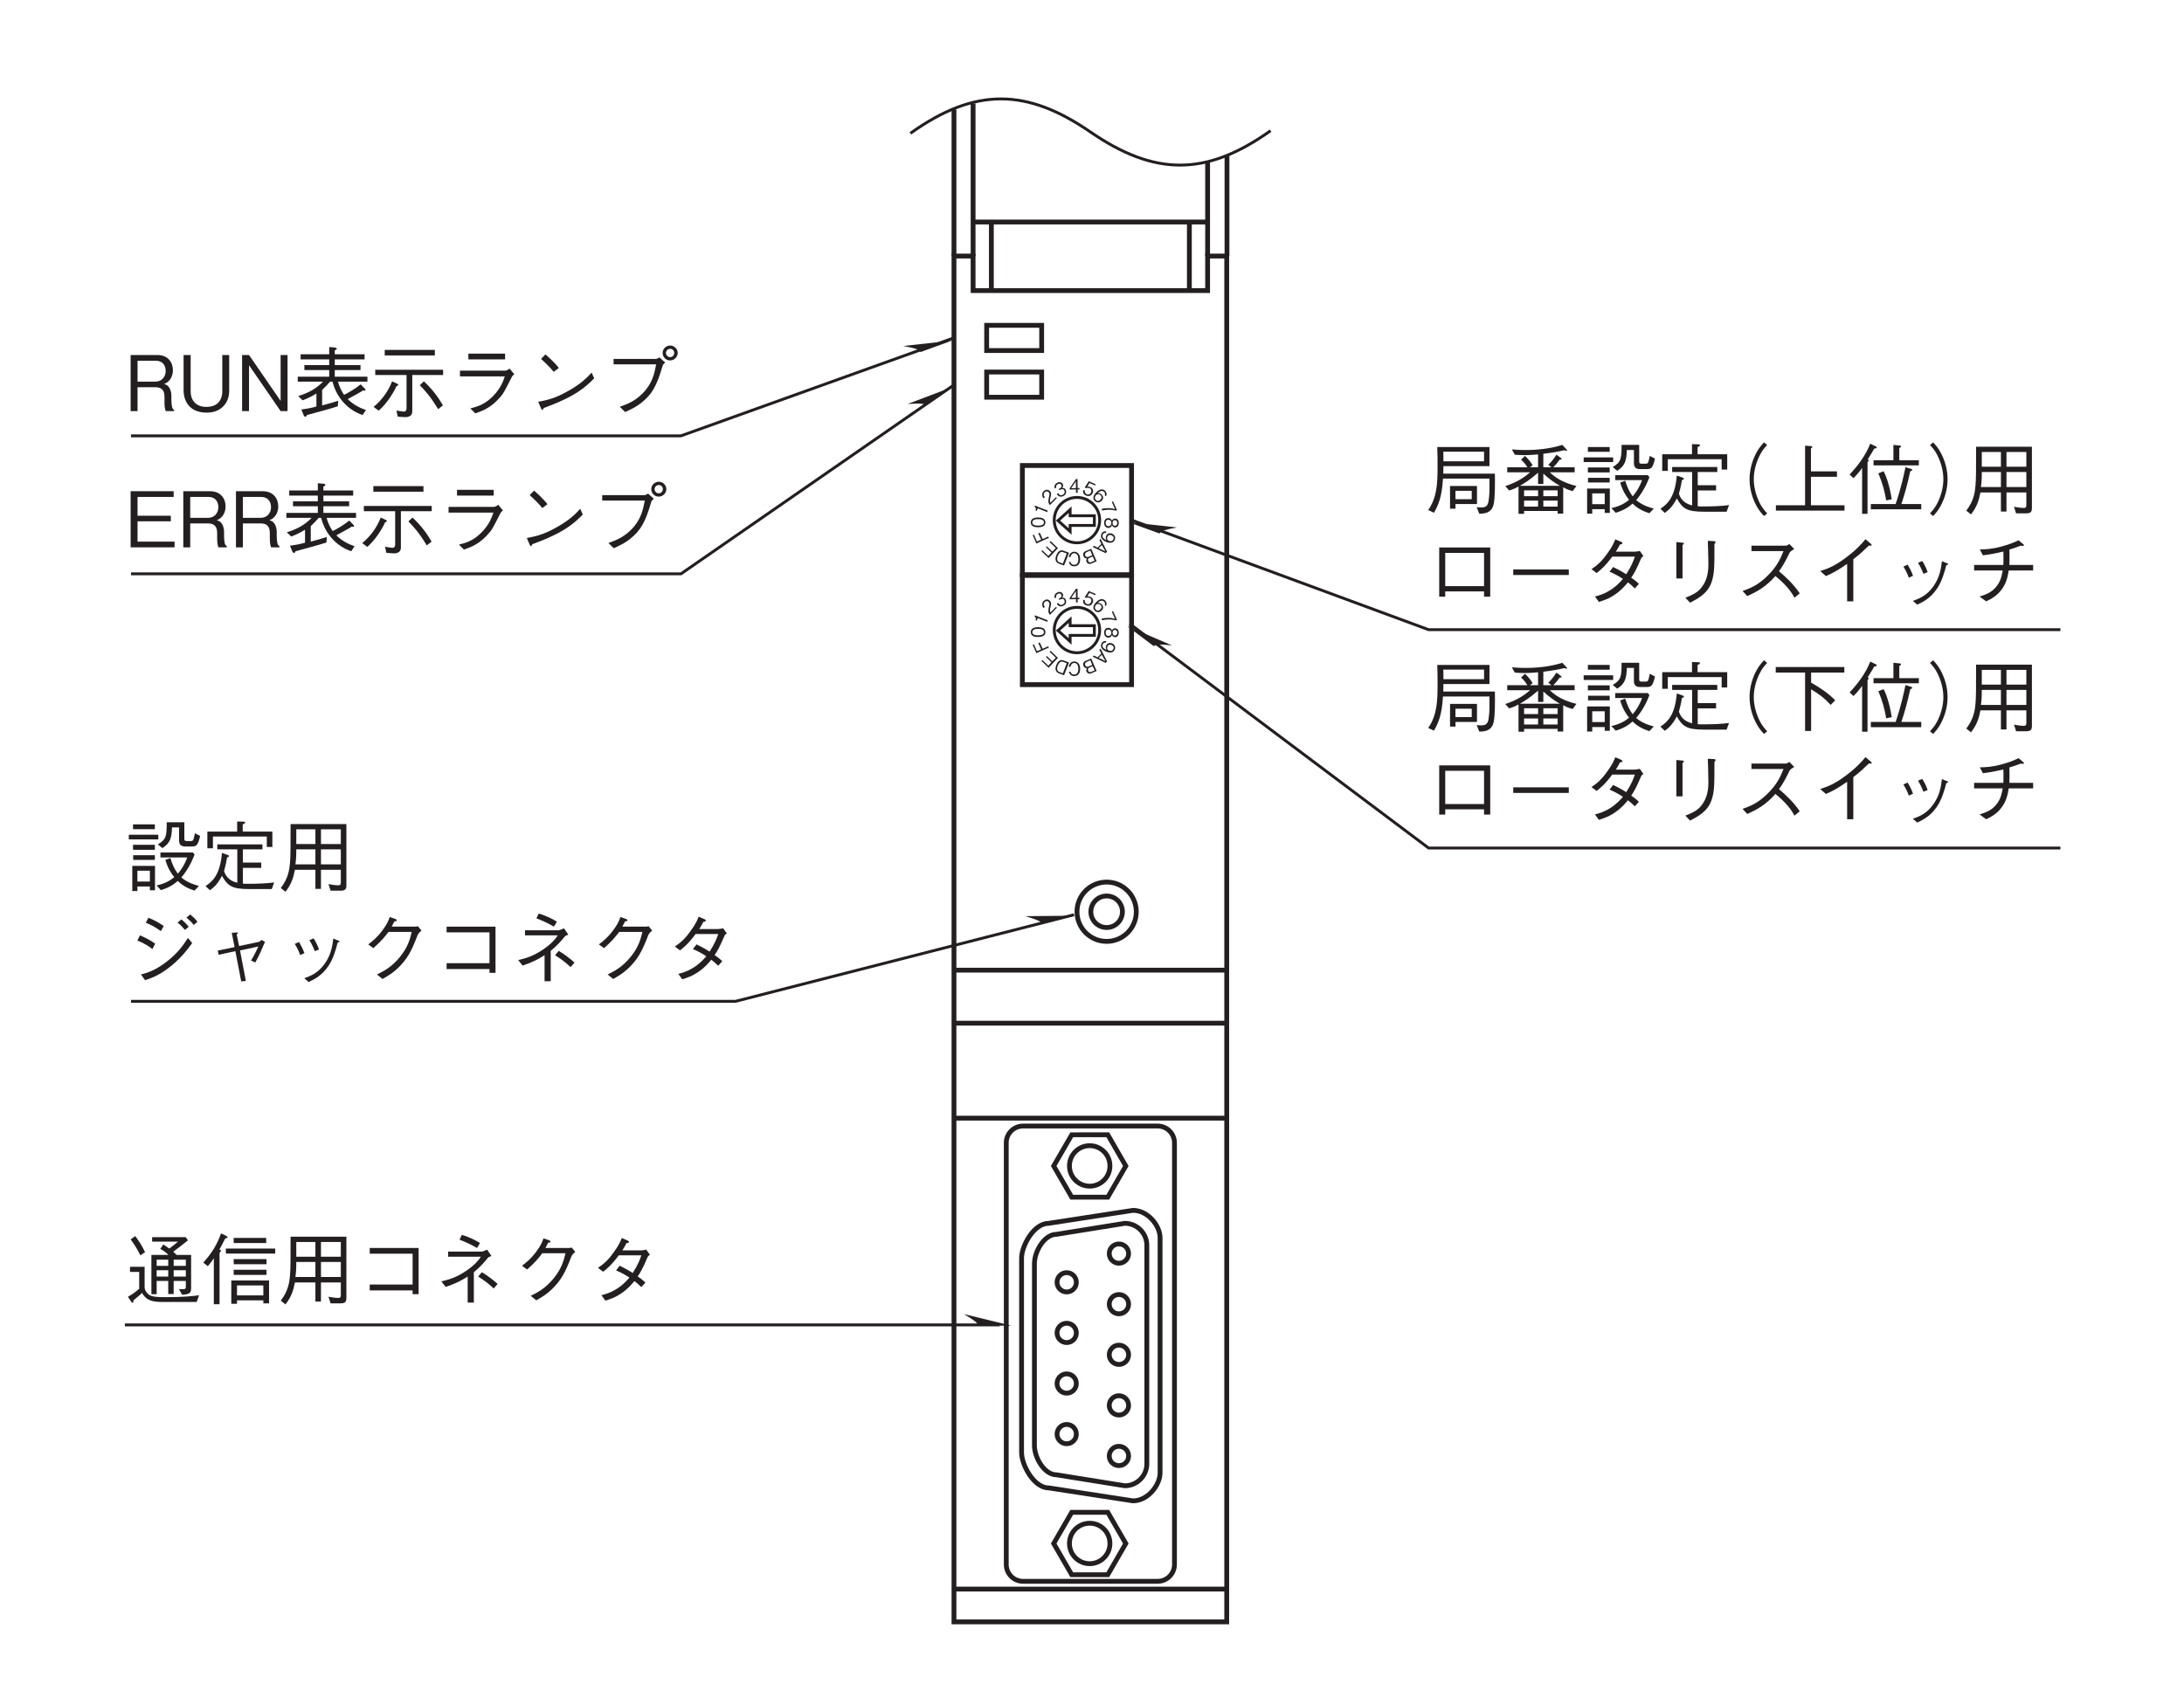 <?xml version="1.0" encoding="UTF-8"?>
<svg xmlns="http://www.w3.org/2000/svg" xmlns:xlink="http://www.w3.org/1999/xlink" width="226.77pt" height="175.64pt" viewBox="0 0 226.77 175.64" version="1.2">
<defs>
<g>
<symbol overflow="visible" id="glyph0-0">
<path style="stroke:none;" d="M 0.797 0.953 L 7.188 0.953 L 7.188 -7.031 L 0.797 -7.031 Z M 4 -3.359 L 1.453 -6.625 L 6.531 -6.625 Z M 4.25 -3.031 L 6.781 -6.297 L 6.781 0.234 Z M 1.453 0.562 L 4 -2.703 L 6.531 0.562 Z M 1.203 -6.297 L 3.734 -3.031 L 1.203 0.234 Z M 1.203 -6.297 "/>
</symbol>
<symbol overflow="visible" id="glyph0-1">
<path style="stroke:none;" d="M 5.141 0 L 5.141 -0.125 C 5.016 -0.203 4.969 -0.266 4.922 -0.453 C 4.891 -0.609 4.859 -0.875 4.859 -1.125 L 4.859 -1.562 C 4.859 -1.734 4.844 -2.094 4.656 -2.406 C 4.484 -2.703 4.312 -2.75 4.094 -2.812 C 4.25 -2.875 4.406 -2.953 4.562 -3.109 C 4.859 -3.375 5.016 -3.828 5.016 -4.25 C 5.016 -4.984 4.578 -5.828 3.391 -5.828 L 0.625 -5.828 L 0.625 0 L 1.344 0 L 1.344 -2.484 L 3.172 -2.484 C 3.703 -2.484 4.141 -2.297 4.141 -1.5 L 4.141 -1 C 4.141 -0.516 4.172 -0.297 4.266 0 Z M 4.266 -4.172 C 4.266 -3.562 3.859 -3.062 3.188 -3.062 L 1.344 -3.062 L 1.344 -5.234 L 3.25 -5.234 C 3.953 -5.234 4.266 -4.734 4.266 -4.172 Z M 4.266 -4.172 "/>
</symbol>
<symbol overflow="visible" id="glyph0-2">
<path style="stroke:none;" d="M 5.391 -2.109 L 5.391 -5.828 L 4.672 -5.828 L 4.672 -2 C 4.672 -1.641 4.547 -0.438 3.016 -0.438 C 1.828 -0.438 1.391 -1.266 1.391 -2 L 1.391 -5.828 L 0.656 -5.828 L 0.656 -2.109 C 0.656 -1.609 0.859 0.156 3.062 0.156 C 4.594 0.156 5.391 -0.891 5.391 -2.109 Z M 5.391 -2.109 "/>
</symbol>
<symbol overflow="visible" id="glyph0-3">
<path style="stroke:none;" d="M 5.391 0 L 5.391 -5.828 L 4.672 -5.828 L 4.672 -1.062 L 1.391 -5.828 L 0.672 -5.828 L 0.672 0 L 1.391 0 L 1.391 -4.766 L 4.672 0 Z M 5.391 0 "/>
</symbol>
<symbol overflow="visible" id="glyph0-4">
<path style="stroke:none;" d="M 2.328 -0.484 C 1.953 -0.375 1.594 -0.281 0.766 -0.172 L 1.016 0.453 C 1.047 0.516 1.094 0.578 1.172 0.578 C 1.266 0.578 1.297 0.516 1.344 0.406 C 2.422 0.109 3.516 -0.172 4.547 -0.5 L 4.594 -1.078 C 4.141 -0.922 3.734 -0.812 2.922 -0.594 L 2.922 -2.203 C 3.25 -2.516 3.469 -2.734 3.75 -3.062 L 4 -3.062 C 4.422 -1.375 5.609 -0.109 7.125 0.406 L 7.469 -0.125 C 6.812 -0.328 6.125 -0.703 5.578 -1.25 C 5.766 -1.344 5.984 -1.469 6.438 -1.719 C 6.688 -1.859 6.984 -2.016 7.188 -2.156 C 7.266 -2.141 7.297 -2.125 7.328 -2.125 C 7.375 -2.125 7.422 -2.141 7.422 -2.219 C 7.422 -2.25 7.391 -2.297 7.359 -2.328 L 6.922 -2.781 C 6.344 -2.312 5.797 -2 5.203 -1.688 C 5.016 -1.953 4.719 -2.453 4.578 -3.062 L 7.625 -3.062 L 7.625 -3.578 L 4.234 -3.578 L 4.234 -4.266 L 6.906 -4.266 L 6.906 -4.781 L 4.234 -4.781 L 4.234 -5.375 L 7.328 -5.375 L 7.328 -5.906 L 4.234 -5.906 L 4.234 -6.312 C 4.312 -6.344 4.453 -6.422 4.453 -6.484 C 4.453 -6.547 4.328 -6.594 4.234 -6.609 L 3.656 -6.656 L 3.656 -5.906 L 0.688 -5.906 L 0.688 -5.375 L 3.656 -5.375 L 3.656 -4.781 L 1.078 -4.781 L 1.078 -4.266 L 3.656 -4.266 L 3.656 -3.578 L 0.391 -3.578 L 0.391 -3.062 L 3.016 -3.062 C 2.359 -2.391 1.609 -1.922 0.438 -1.562 L 0.891 -1.125 C 1.438 -1.328 1.812 -1.516 2.328 -1.828 Z M 2.328 -0.484 "/>
</symbol>
<symbol overflow="visible" id="glyph0-5">
<path style="stroke:none;" d="M 6.641 -5.781 L 6.641 -6.359 L 1.438 -6.359 L 1.438 -5.781 Z M 4.297 -3.75 L 7.5 -3.75 L 7.5 -4.297 L 0.453 -4.297 L 0.453 -3.75 L 3.703 -3.75 L 3.703 -0.281 C 3.703 -0.109 3.641 0.047 3.406 0.047 C 3.328 0.047 3.125 0.016 2.656 -0.062 L 2.781 0.562 C 2.938 0.578 3.281 0.625 3.547 0.625 C 3.703 0.625 4.297 0.625 4.297 0.031 Z M 5.078 -2.688 C 5.578 -2.188 6.172 -1.547 6.984 -0.203 L 7.484 -0.594 C 7.047 -1.359 6.422 -2.25 5.5 -3.094 Z M 0.812 -0.047 C 1.484 -0.625 2.266 -1.703 2.656 -2.594 C 2.734 -2.625 2.844 -2.656 2.844 -2.75 C 2.844 -2.781 2.797 -2.812 2.766 -2.828 L 2.203 -3.094 C 1.828 -2.109 1.172 -1.172 0.281 -0.438 Z M 0.812 -0.047 "/>
</symbol>
<symbol overflow="visible" id="glyph0-6">
<path style="stroke:none;" d="M 5.953 -5.969 L 2.141 -5.969 L 2.141 -5.375 L 5.953 -5.375 Z M 5.922 -3.609 C 5.75 -3.094 5.5 -2.391 4.719 -1.578 C 3.812 -0.656 3.062 -0.469 2.344 -0.281 L 2.859 0.234 C 3.734 -0.078 4.547 -0.375 5.562 -1.594 C 5.797 -1.891 5.891 -2.047 6.641 -3.531 C 6.688 -3.641 6.719 -3.672 6.906 -3.828 L 6.422 -4.422 C 6.266 -4.281 6.062 -4.203 5.984 -4.203 L 1.266 -4.203 L 1.266 -3.609 Z M 5.922 -3.609 "/>
</symbol>
<symbol overflow="visible" id="glyph0-7">
<path style="stroke:none;" d="M 3.547 -4.484 C 3.094 -5.078 2.406 -5.672 2.156 -5.891 L 1.703 -5.422 C 2.172 -5 2.625 -4.562 3.016 -4.078 Z M 6.953 -4 C 6.484 -3.5 5.938 -2.891 4.547 -2.109 C 3.078 -1.266 2.203 -1.125 1.406 -0.969 L 1.688 -0.312 C 1.734 -0.219 1.766 -0.125 1.844 -0.125 C 1.891 -0.125 1.969 -0.312 1.984 -0.328 C 5.344 -1.547 6.328 -2.516 7.219 -3.406 Z M 6.953 -4 "/>
</symbol>
<symbol overflow="visible" id="glyph0-8">
<path style="stroke:none;" d="M 5.672 -4.859 C 5.484 -3.891 5.281 -2.859 4.25 -1.828 C 3.406 -0.984 2.562 -0.688 1.891 -0.453 L 2.453 0.094 C 3.344 -0.312 3.719 -0.531 4.203 -0.922 C 5.219 -1.75 5.719 -2.562 6.344 -4.719 C 6.391 -4.844 6.406 -4.859 6.609 -5.047 L 6.016 -5.578 C 5.844 -5.484 5.719 -5.422 5.656 -5.422 L 1.25 -5.422 L 1.25 -4.859 Z M 7.125 -5.266 C 7.547 -5.266 7.906 -5.625 7.906 -6.047 C 7.906 -6.469 7.547 -6.812 7.125 -6.812 C 6.719 -6.812 6.344 -6.484 6.344 -6.047 C 6.344 -5.609 6.688 -5.266 7.125 -5.266 Z M 7.125 -5.609 C 6.875 -5.609 6.688 -5.812 6.688 -6.047 C 6.688 -6.297 6.906 -6.469 7.125 -6.469 C 7.359 -6.469 7.547 -6.297 7.547 -6.047 C 7.547 -5.797 7.359 -5.609 7.125 -5.609 Z M 7.125 -5.609 "/>
</symbol>
<symbol overflow="visible" id="glyph0-9">
<path style="stroke:none;" d="M 5.188 0 L 5.188 -0.594 L 1.344 -0.594 L 1.344 -2.703 L 4.797 -2.703 L 4.797 -3.281 L 1.344 -3.281 L 1.344 -5.234 L 5.094 -5.234 L 5.094 -5.828 L 0.625 -5.828 L 0.625 0 Z M 5.188 0 "/>
</symbol>
<symbol overflow="visible" id="glyph0-10">
<path style="stroke:none;" d="M 1.328 0.078 L 2.625 0.078 L 2.625 0.469 L 3.156 0.469 L 3.156 -2.062 L 0.797 -2.062 L 0.797 0.547 L 1.328 0.547 Z M 2.625 -0.438 L 1.328 -0.438 L 1.328 -1.562 L 2.625 -1.562 Z M 3.141 -5.875 L 3.141 -6.375 L 0.875 -6.375 L 0.875 -5.875 Z M 0.438 -4.812 L 3.5 -4.812 L 3.5 -5.297 L 0.438 -5.297 Z M 0.875 -3.734 L 3.141 -3.734 L 3.141 -4.25 L 0.875 -4.25 Z M 0.891 -2.688 L 3.141 -2.688 L 3.141 -3.172 L 0.891 -3.172 Z M 3.719 -2.938 L 6.5 -2.938 C 6.234 -2.188 5.906 -1.703 5.531 -1.25 C 5.203 -1.688 5.016 -2.062 4.75 -2.875 L 4.234 -2.688 C 4.484 -1.781 4.906 -1.203 5.156 -0.891 C 4.703 -0.516 4.141 -0.203 3.312 -0.031 L 3.766 0.453 C 4.672 0.188 5.188 -0.203 5.516 -0.5 C 5.875 -0.141 6.422 0.25 7.266 0.5 L 7.719 0.016 C 7.484 -0.047 6.609 -0.25 5.891 -0.859 C 6.484 -1.562 6.938 -2.375 7.266 -3.234 L 7.094 -3.453 L 3.719 -3.453 Z M 7.297 -5.453 C 7.281 -5.359 7.234 -5.062 7.172 -4.891 C 7.141 -4.766 7.078 -4.641 6.922 -4.641 L 6.484 -4.641 C 6.25 -4.641 6.203 -4.688 6.203 -4.922 L 6.203 -6.594 L 4.375 -6.594 C 4.375 -5.141 4.312 -4.797 3.453 -4.297 L 3.922 -3.906 C 4.703 -4.406 4.891 -4.922 4.922 -6.062 L 5.656 -6.062 L 5.656 -4.688 C 5.656 -4.188 5.969 -4.078 6.297 -4.078 L 6.969 -4.078 C 7.438 -4.078 7.609 -4.156 7.844 -5.172 Z M 7.297 -5.453 "/>
</symbol>
<symbol overflow="visible" id="glyph0-11">
<path style="stroke:none;" d="M 7.359 -4.031 L 7.359 -5.625 L 4.281 -5.625 L 4.281 -6.375 C 4.375 -6.406 4.531 -6.469 4.531 -6.578 C 4.531 -6.641 4.453 -6.656 4.375 -6.656 L 3.703 -6.672 L 3.703 -5.625 L 0.609 -5.625 L 0.609 -3.891 L 1.188 -3.891 L 1.188 -5.109 L 6.781 -5.109 L 6.781 -4.031 Z M 7.547 -0.344 C 6.766 -0.234 5.75 -0.203 4.953 -0.203 C 4.578 -0.203 4.422 -0.203 4.297 -0.219 L 4.297 -1.859 L 6.203 -1.859 L 6.203 -2.406 L 4.297 -2.406 L 4.297 -3.781 L 6.328 -3.781 L 6.328 -4.297 L 1.641 -4.297 L 1.641 -3.781 L 3.719 -3.781 L 3.719 -0.312 C 3.125 -0.453 2.578 -0.781 2.344 -1.516 C 2.453 -1.938 2.562 -2.344 2.656 -2.938 C 2.75 -2.969 2.859 -3 2.859 -3.078 C 2.859 -3.141 2.797 -3.172 2.719 -3.203 L 2.125 -3.406 C 1.938 -1.156 1.141 -0.422 0.422 0.031 L 0.875 0.469 C 1.344 0.141 1.719 -0.25 2.125 -1.031 C 2.734 0.062 3.234 0.344 4.969 0.344 L 7.297 0.344 Z M 7.547 -0.344 "/>
</symbol>
<symbol overflow="visible" id="glyph0-12">
<path style="stroke:none;" d="M 7.062 -0.062 L 7.062 -6.406 L 1.266 -6.406 C 1.266 -3.844 1.266 -3.109 1.203 -2.344 C 1.141 -1.641 1.016 -0.766 0.25 0.234 L 0.734 0.625 C 1.328 -0.125 1.547 -0.781 1.719 -1.656 L 3.844 -1.656 L 3.844 0.328 L 4.422 0.328 L 4.422 -1.656 L 6.484 -1.656 L 6.484 -0.344 C 6.484 -0.188 6.469 -0.047 6.219 -0.047 C 5.922 -0.047 5.391 -0.125 5.203 -0.172 L 5.422 0.516 L 6.422 0.516 C 6.953 0.516 7.062 0.359 7.062 -0.062 Z M 6.484 -4.328 L 4.422 -4.328 L 4.422 -5.859 L 6.484 -5.859 Z M 6.484 -2.219 L 4.422 -2.219 L 4.422 -3.781 L 6.484 -3.781 Z M 3.844 -4.328 L 1.859 -4.328 L 1.859 -5.859 L 3.844 -5.859 Z M 3.844 -2.219 L 1.766 -2.219 C 1.828 -2.641 1.859 -2.984 1.859 -3.781 L 3.844 -3.781 Z M 3.844 -2.219 "/>
</symbol>
<symbol overflow="visible" id="glyph0-13">
<path style="stroke:none;" d="M 2.203 -5.641 C 2.766 -5.406 3.172 -5.203 3.766 -4.766 L 4.062 -5.297 C 3.625 -5.609 3.031 -5.953 2.469 -6.156 Z M 1.328 -3.797 C 2.141 -3.453 2.5 -3.203 2.891 -2.906 L 3.172 -3.469 C 2.672 -3.828 2.062 -4.141 1.594 -4.328 Z M 6.656 -5.219 C 6.469 -5.469 6.109 -5.828 5.891 -5.984 L 5.5 -5.656 C 5.734 -5.484 6.078 -5.125 6.266 -4.891 Z M 6.578 -4.062 C 6.094 -3.328 5.547 -2.484 4.281 -1.531 C 3.125 -0.656 2.344 -0.438 1.703 -0.266 L 2.125 0.328 C 2.859 0.078 3.672 -0.203 4.875 -1.188 C 5.984 -2.109 6.562 -2.906 7.016 -3.531 Z M 7.562 -5.734 C 7.375 -6.016 7.125 -6.234 6.812 -6.5 L 6.422 -6.172 C 6.688 -5.938 6.984 -5.688 7.172 -5.406 Z M 7.562 -5.734 "/>
</symbol>
<symbol overflow="visible" id="glyph0-14">
<path style="stroke:none;" d="M 3.906 -3.219 L 3.656 -4.422 C 3.672 -4.438 3.781 -4.547 3.781 -4.578 C 3.781 -4.641 3.719 -4.641 3.516 -4.625 L 3.141 -4.594 L 3.438 -3.109 L 1.688 -2.75 L 1.781 -2.312 L 3.516 -2.688 L 4.125 0.453 L 4.609 0.406 L 4 -2.766 L 5.906 -3.172 C 5.734 -2.781 5.438 -2.188 5.141 -1.703 L 5.594 -1.516 C 5.969 -2.203 6.297 -2.938 6.594 -3.656 L 6.219 -3.859 C 6.094 -3.688 5.984 -3.672 5.969 -3.656 Z M 3.906 -3.219 "/>
</symbol>
<symbol overflow="visible" id="glyph0-15">
<path style="stroke:none;" d="M 1.703 -3.438 C 1.859 -3.188 2.094 -2.781 2.266 -2.281 L 2.703 -2.484 C 2.516 -3 2.266 -3.438 2.141 -3.641 Z M 3.219 -3.828 C 3.344 -3.641 3.594 -3.188 3.781 -2.688 L 4.219 -2.859 C 4.062 -3.344 3.812 -3.781 3.656 -4.016 Z M 3.141 0.516 C 3.797 0.203 4.516 -0.156 5.188 -1.141 C 5.672 -1.844 5.953 -2.781 6.156 -3.578 C 6.328 -3.641 6.344 -3.641 6.344 -3.703 C 6.344 -3.734 6.297 -3.781 6.109 -3.828 L 5.703 -4 C 5.609 -3.266 5.5 -2.375 4.828 -1.406 C 4.109 -0.391 3.359 -0.125 2.688 0.125 Z M 3.141 0.516 "/>
</symbol>
<symbol overflow="visible" id="glyph0-16">
<path style="stroke:none;" d="M 3.781 -5.234 C 3.891 -5.438 3.969 -5.609 4.062 -5.781 C 4.203 -5.797 4.312 -5.812 4.312 -5.891 C 4.312 -5.906 4.297 -5.984 4.156 -6.031 L 3.578 -6.234 C 3.469 -5.922 3.328 -5.516 2.828 -4.859 C 2.266 -4.094 1.781 -3.719 1.344 -3.391 L 1.875 -3 C 2.734 -3.75 3.094 -4.219 3.453 -4.688 L 5.859 -4.688 C 5.703 -4.016 5.5 -3.156 4.656 -2.109 C 3.781 -1.031 2.953 -0.609 2.25 -0.266 L 2.828 0.203 C 3.516 -0.188 3.906 -0.438 4.453 -0.953 C 5.391 -1.875 5.812 -2.625 6.469 -4.344 C 6.531 -4.484 6.578 -4.562 6.875 -4.828 L 6.5 -5.281 C 6.391 -5.25 6.344 -5.234 6.219 -5.234 Z M 3.781 -5.234 "/>
</symbol>
<symbol overflow="visible" id="glyph0-17">
<path style="stroke:none;" d="M 5.953 -0.828 L 5.953 -0.438 L 6.578 -0.438 L 6.578 -5.234 L 1.5 -5.234 L 1.5 -4.641 L 5.953 -4.641 L 5.953 -1.438 L 1.5 -1.438 L 1.5 -0.828 Z M 5.953 -0.828 "/>
</symbol>
<symbol overflow="visible" id="glyph0-18">
<path style="stroke:none;" d="M 3.688 0.438 L 4.328 0.438 L 4.328 -2.719 C 5.016 -3.281 5.438 -3.781 5.781 -4.203 C 5.875 -4.297 5.906 -4.312 6.156 -4.406 L 5.703 -5.062 C 5.625 -5.031 5.266 -4.859 5.156 -4.859 L 1.656 -4.859 L 1.656 -4.328 L 5.062 -4.328 C 4.844 -4 4.484 -3.516 3.578 -2.891 C 2.484 -2.141 1.688 -1.938 0.953 -1.766 L 1.406 -1.188 C 2.578 -1.594 3.031 -1.859 3.688 -2.266 Z M 2.844 -6.094 C 3.344 -5.906 3.969 -5.641 4.656 -5.234 L 4.969 -5.75 C 4.625 -5.969 3.906 -6.359 3.078 -6.594 Z M 4.781 -2.266 C 5.609 -1.75 6.047 -1.344 6.391 -1.031 L 6.797 -1.5 C 6.438 -1.828 5.75 -2.375 5.156 -2.719 Z M 4.781 -2.266 "/>
</symbol>
<symbol overflow="visible" id="glyph0-19">
<path style="stroke:none;" d="M 6.266 -5.062 C 6.125 -5.031 5.875 -4.984 5.734 -4.984 L 3.781 -4.984 C 4.062 -5.453 4.094 -5.5 4.203 -5.734 C 4.266 -5.734 4.469 -5.766 4.469 -5.859 C 4.469 -5.891 4.438 -5.953 4.344 -6 L 3.719 -6.266 C 3.609 -5.984 3.438 -5.531 2.891 -4.797 C 2.234 -3.859 1.75 -3.516 1.25 -3.172 L 1.781 -2.766 C 2.141 -3.047 2.656 -3.453 3.406 -4.469 L 5.75 -4.469 C 5.625 -4.062 5.406 -3.5 4.859 -2.641 C 4.641 -2.781 4.234 -3.031 3.5 -3.391 L 3.125 -2.906 C 3.766 -2.625 4.094 -2.438 4.516 -2.156 C 4.203 -1.812 3.859 -1.406 3.188 -0.984 C 2.516 -0.562 2.016 -0.438 1.609 -0.328 L 2.016 0.234 C 2.5 0.078 3.047 -0.078 3.75 -0.578 C 4.406 -1.031 4.75 -1.469 5.031 -1.797 C 5.25 -1.641 5.406 -1.5 5.75 -1.172 L 6.172 -1.641 C 5.922 -1.891 5.656 -2.094 5.375 -2.281 C 5.719 -2.797 5.844 -3 6.422 -4.328 C 6.469 -4.391 6.484 -4.422 6.641 -4.531 Z M 6.266 -5.062 "/>
</symbol>
<symbol overflow="visible" id="glyph0-20">
<path style="stroke:none;" d="M 6.906 -1.125 L 6.906 -4.516 L 5.391 -4.516 C 5.328 -4.562 5.266 -4.672 5.047 -4.844 C 5.625 -5.266 5.953 -5.531 6.578 -6.031 L 6.344 -6.359 L 2.859 -6.359 L 2.859 -5.891 L 5.547 -5.891 C 5.266 -5.656 5.203 -5.609 4.641 -5.172 C 4.203 -5.484 4.188 -5.484 4.016 -5.594 L 3.703 -5.141 C 4.125 -4.906 4.328 -4.734 4.547 -4.516 L 2.781 -4.516 L 2.781 -0.438 L 3.328 -0.438 L 3.328 -1.812 L 4.531 -1.812 L 4.531 -0.453 L 5.094 -0.453 L 5.094 -1.812 L 6.359 -1.812 L 6.359 -1.281 C 6.359 -1.062 6.359 -0.953 6.047 -0.953 C 5.984 -0.953 5.859 -0.953 5.641 -0.969 L 5.969 -0.375 C 6.828 -0.438 6.906 -0.578 6.906 -1.125 Z M 6.359 -3.375 L 5.094 -3.375 L 5.094 -4.016 L 6.359 -4.016 Z M 6.359 -2.266 L 5.094 -2.266 L 5.094 -2.922 L 6.359 -2.922 Z M 4.531 -3.375 L 3.328 -3.375 L 3.328 -4.016 L 4.531 -4.016 Z M 4.531 -2.266 L 3.328 -2.266 L 3.328 -2.922 L 4.531 -2.922 Z M 7.734 -0.328 C 7.172 -0.25 6.203 -0.125 4.312 -0.125 C 3.328 -0.125 3.031 -0.172 2.75 -0.266 C 2.438 -0.391 2.078 -0.734 2.078 -1.188 L 2.078 -3.281 L 0.562 -3.281 L 0.562 -2.75 L 1.516 -2.75 L 1.516 -1 C 1.016 -0.562 0.672 -0.344 0.344 -0.172 L 0.688 0.344 C 0.734 0.406 0.766 0.453 0.828 0.453 C 0.922 0.453 0.922 0.312 0.922 0.203 C 1.359 -0.141 1.656 -0.422 1.812 -0.562 C 2.203 0.109 2.672 0.375 3.938 0.375 L 7.484 0.375 Z M 2.125 -4.797 C 1.797 -5.5 1.453 -6 1.109 -6.469 L 0.625 -6.125 C 0.953 -5.688 1.25 -5.234 1.641 -4.469 Z M 2.125 -4.797 "/>
</symbol>
<symbol overflow="visible" id="glyph0-21">
<path style="stroke:none;" d="M 3.688 0.562 L 3.688 0.203 L 6.422 0.203 L 6.422 0.516 L 7.016 0.516 L 7.016 -1.859 L 3.094 -1.859 L 3.094 0.562 Z M 6.422 -0.312 L 3.688 -0.312 L 3.688 -1.344 L 6.422 -1.344 Z M 0.656 -3.344 C 0.984 -3.719 1.188 -4.016 1.281 -4.172 L 1.281 0.609 L 1.875 0.609 L 1.875 -4.719 C 1.906 -4.75 2.016 -4.875 2.016 -4.953 C 2.016 -5.031 1.938 -5.047 1.859 -5.062 C 2.031 -5.391 2.203 -5.688 2.453 -6.203 C 2.609 -6.25 2.703 -6.281 2.703 -6.359 C 2.703 -6.422 2.609 -6.469 2.578 -6.484 L 2.031 -6.75 C 1.641 -5.672 1.172 -4.812 0.188 -3.719 Z M 6.719 -5.75 L 6.719 -6.281 L 3.344 -6.281 L 3.344 -5.75 Z M 6.75 -3.547 L 6.75 -4.078 L 3.344 -4.078 L 3.344 -3.547 Z M 6.75 -2.438 L 6.75 -2.969 L 3.344 -2.969 L 3.344 -2.438 Z M 7.656 -4.656 L 7.656 -5.172 L 2.531 -5.172 L 2.531 -4.656 Z M 7.656 -4.656 "/>
</symbol>
<symbol overflow="visible" id="glyph0-22">
<path style="stroke:none;" d="M 7.188 -3.609 L 1.828 -3.609 C 1.828 -3.781 1.844 -4.109 1.844 -4.391 L 6.625 -4.391 L 6.625 -6.375 L 1.203 -6.375 C 1.234 -5.719 1.234 -5 1.234 -4.312 C 1.234 -2.547 1.172 -1.156 0.266 0.172 L 0.859 0.453 C 1.281 -0.266 1.688 -1.141 1.797 -3.094 L 6.625 -3.094 C 6.641 -2.094 6.625 -1.578 6.578 -1.141 C 6.516 -0.5 6.453 -0.094 5.781 -0.094 C 5.641 -0.094 5.469 -0.109 5.297 -0.125 L 5.562 0.547 C 6.828 0.578 6.984 -0.141 7.062 -0.453 C 7.203 -1.125 7.203 -2.375 7.188 -3.609 Z M 6.062 -4.891 L 1.844 -4.891 C 1.844 -5.234 1.844 -5.641 1.828 -5.891 L 6.062 -5.891 Z M 5.328 -0.453 L 5.328 -2.328 L 2.531 -2.328 L 2.531 0.031 L 3.094 0.031 L 3.094 -0.453 Z M 4.781 -0.953 L 3.094 -0.953 L 3.094 -1.828 L 4.781 -1.828 Z M 4.781 -0.953 "/>
</symbol>
<symbol overflow="visible" id="glyph0-23">
<path style="stroke:none;" d="M 7.672 -2.328 C 6.641 -2.578 5.656 -3 4.906 -3.75 L 7.484 -3.75 L 7.484 -4.266 L 5.266 -4.266 C 5.484 -4.5 5.688 -4.703 5.922 -5.062 C 6.031 -5.047 6.125 -5.047 6.125 -5.125 C 6.125 -5.188 6.062 -5.219 6.031 -5.25 L 5.594 -5.578 C 5.25 -5.047 5.062 -4.828 4.75 -4.531 L 5.078 -4.266 L 4.234 -4.266 L 4.234 -5.672 C 5.359 -5.812 5.875 -5.906 6.406 -6.047 C 6.453 -6.031 6.578 -5.984 6.641 -5.984 C 6.672 -5.984 6.703 -6 6.703 -6.031 C 6.703 -6.062 6.656 -6.125 6.625 -6.141 L 6.203 -6.594 C 4.953 -6.203 3.656 -6.062 2.359 -6.062 C 1.672 -6.062 1.234 -6.109 0.969 -6.125 L 1.266 -5.578 C 1.484 -5.562 1.797 -5.531 2.25 -5.531 C 2.969 -5.531 3.438 -5.594 3.688 -5.609 L 3.688 -4.266 L 2.844 -4.266 L 3.125 -4.484 C 2.891 -4.844 2.719 -5.078 2.328 -5.453 L 1.922 -5.062 C 2.25 -4.766 2.391 -4.562 2.578 -4.266 L 0.484 -4.266 L 0.484 -3.75 L 2.859 -3.75 C 2.125 -3.109 1.391 -2.688 0.281 -2.312 L 0.688 -1.859 C 1.188 -2.016 1.391 -2.125 1.656 -2.266 L 1.656 0.562 L 2.234 0.562 L 2.234 0.266 L 5.719 0.266 L 5.719 0.547 L 6.297 0.547 L 6.297 -2.188 C 6.703 -1.969 6.922 -1.891 7.281 -1.797 Z M 5.719 -1.266 L 4.234 -1.266 L 4.234 -1.875 L 5.719 -1.875 Z M 3.688 -1.266 L 2.234 -1.266 L 2.234 -1.875 L 3.688 -1.875 Z M 5.953 -2.344 L 1.797 -2.344 C 2.297 -2.625 2.797 -2.938 3.688 -3.703 L 3.688 -2.531 L 4.234 -2.531 L 4.234 -3.609 C 4.859 -3.047 5.297 -2.719 5.953 -2.344 Z M 5.719 -0.188 L 4.234 -0.188 L 4.234 -0.812 L 5.719 -0.812 Z M 3.688 -0.188 L 2.234 -0.188 L 2.234 -0.812 L 3.688 -0.812 Z M 3.688 -0.188 "/>
</symbol>
<symbol overflow="visible" id="glyph0-24">
<path style="stroke:none;" d="M 7.188 -6.859 C 6.875 -6.516 6.688 -6.297 6.438 -5.859 C 5.953 -4.984 5.688 -4 5.688 -3.031 C 5.688 -2.062 5.953 -1.078 6.438 -0.203 C 6.688 0.234 6.875 0.453 7.188 0.797 L 7.516 0.516 C 7.203 0.172 7.031 -0.031 6.797 -0.453 C 6.375 -1.25 6.125 -2.172 6.125 -3.031 C 6.125 -3.891 6.375 -4.828 6.797 -5.609 C 7.031 -6.047 7.203 -6.25 7.516 -6.578 Z M 7.188 -6.859 "/>
</symbol>
<symbol overflow="visible" id="glyph0-25">
<path style="stroke:none;" d="M 7.562 0.234 L 7.562 -0.328 L 4.078 -0.328 L 4.078 -3.281 L 6.781 -3.281 L 6.781 -3.844 L 4.078 -3.844 L 4.078 -6.234 C 4.172 -6.281 4.219 -6.312 4.219 -6.375 C 4.219 -6.453 4.125 -6.469 4.062 -6.469 L 3.469 -6.516 L 3.469 -0.328 L 0.438 -0.328 L 0.438 0.234 Z M 7.562 0.234 "/>
</symbol>
<symbol overflow="visible" id="glyph0-26">
<path style="stroke:none;" d="M 7.547 0.094 L 7.547 -0.453 L 5.484 -0.453 C 5.859 -1.578 6.125 -2.562 6.406 -3.859 C 6.562 -3.906 6.609 -3.922 6.609 -4 C 6.609 -4.078 6.5 -4.109 6.422 -4.125 L 5.906 -4.281 C 5.75 -3.516 5.484 -2.219 4.891 -0.453 L 2.312 -0.453 L 2.312 0.094 Z M 2.922 -6.328 C 2.922 -6.391 2.859 -6.438 2.766 -6.469 L 2.25 -6.719 C 1.766 -5.469 0.938 -4.406 0.109 -3.516 L 0.516 -3.141 C 0.984 -3.625 1.203 -3.906 1.406 -4.203 L 1.406 0.562 L 1.969 0.562 L 1.969 -4.812 C 2.016 -4.859 2.094 -4.922 2.094 -4.938 C 2.094 -4.969 2.078 -4.984 2 -5.109 C 2.453 -5.828 2.578 -6.031 2.656 -6.203 C 2.828 -6.234 2.922 -6.234 2.922 -6.328 Z M 7.297 -4.469 L 7.297 -5 L 5.266 -5 L 5.266 -6.25 C 5.328 -6.297 5.453 -6.391 5.453 -6.438 C 5.453 -6.516 5.312 -6.531 5.281 -6.531 L 4.656 -6.594 L 4.656 -5 L 2.594 -5 L 2.594 -4.469 Z M 4.484 -0.953 C 4.203 -2.703 3.797 -3.547 3.641 -3.859 L 3.094 -3.641 C 3.531 -2.609 3.75 -1.766 3.906 -0.828 Z M 4.484 -0.953 "/>
</symbol>
<symbol overflow="visible" id="glyph0-27">
<path style="stroke:none;" d="M 0.797 0.797 C 1.109 0.453 1.297 0.234 1.547 -0.203 C 2.031 -1.078 2.297 -2.062 2.297 -3.031 C 2.297 -4 2.031 -4.984 1.547 -5.859 C 1.297 -6.297 1.109 -6.516 0.797 -6.859 L 0.469 -6.578 C 0.781 -6.25 0.953 -6.047 1.188 -5.609 C 1.609 -4.828 1.859 -3.891 1.859 -3.031 C 1.859 -2.172 1.609 -1.25 1.188 -0.453 C 0.953 -0.031 0.781 0.172 0.469 0.516 Z M 0.797 0.797 "/>
</symbol>
<symbol overflow="visible" id="glyph0-28">
<path style="stroke:none;" d="M 6.062 -0.859 L 6.062 -0.312 L 6.703 -0.312 L 6.703 -5.422 L 1.406 -5.422 L 1.406 -0.312 L 2.031 -0.312 L 2.031 -0.859 Z M 6.062 -1.406 L 2.031 -1.406 L 2.031 -4.859 L 6.062 -4.859 Z M 6.062 -1.406 "/>
</symbol>
<symbol overflow="visible" id="glyph0-29">
<path style="stroke:none;" d="M 6.875 -2.562 L 6.875 -3.141 L 1.109 -3.141 L 1.109 -2.562 Z M 6.875 -2.562 "/>
</symbol>
<symbol overflow="visible" id="glyph0-30">
<path style="stroke:none;" d="M 2.078 -5.984 L 2.078 -2.203 L 2.719 -2.203 L 2.719 -5.672 C 2.859 -5.781 2.859 -5.797 2.859 -5.844 C 2.859 -5.906 2.766 -5.922 2.703 -5.922 Z M 3.5 0.312 C 4.25 -0.078 5.312 -0.609 5.719 -1.781 C 6.047 -2.703 6.031 -3.484 6.031 -5.766 C 6.141 -5.938 6.156 -5.953 6.156 -5.984 C 6.156 -6.062 6.016 -6.062 5.984 -6.078 L 5.344 -6.109 C 5.359 -5.484 5.359 -5.438 5.375 -5.188 C 5.375 -4.969 5.406 -3.906 5.406 -3.672 C 5.406 -2.406 5.062 -1.719 4.609 -1.172 C 4.281 -0.797 3.938 -0.562 3.016 -0.203 Z M 3.5 0.312 "/>
</symbol>
<symbol overflow="visible" id="glyph0-31">
<path style="stroke:none;" d="M 5.828 -5.781 C 5.734 -5.719 5.578 -5.609 5.453 -5.609 L 1.891 -5.609 L 1.891 -5.047 L 5.219 -5.047 C 4.938 -4.344 4.594 -3.484 3.531 -2.453 C 2.484 -1.422 1.656 -1.156 0.969 -0.906 L 1.453 -0.375 C 2.531 -0.859 3.375 -1.328 4.375 -2.453 C 4.578 -2.281 4.891 -2.047 5.344 -1.578 C 5.922 -0.969 6.141 -0.594 6.359 -0.203 L 6.906 -0.656 C 6.25 -1.625 5.484 -2.328 4.75 -2.953 C 5.172 -3.547 5.391 -3.922 5.859 -4.891 C 5.953 -5.016 5.969 -5.031 6.328 -5.266 Z M 5.828 -5.781 "/>
</symbol>
<symbol overflow="visible" id="glyph0-32">
<path style="stroke:none;" d="M 4.484 0.172 L 4.484 -4.203 C 5.219 -4.766 5.438 -4.984 6.109 -5.625 C 6.203 -5.609 6.234 -5.609 6.297 -5.609 C 6.375 -5.609 6.391 -5.641 6.391 -5.672 C 6.391 -5.734 6.328 -5.797 6.297 -5.812 L 5.75 -6.281 C 5.344 -5.797 4.797 -5.172 3.688 -4.344 C 2.453 -3.422 1.75 -3.203 1.047 -2.969 L 1.641 -2.453 C 2.328 -2.75 2.906 -3.062 3.844 -3.719 L 3.844 0.172 Z M 4.484 0.172 "/>
</symbol>
<symbol overflow="visible" id="glyph0-33">
<path style="stroke:none;" d="M 4.719 -3.609 C 4.734 -3.828 4.734 -4.016 4.734 -4.375 C 4.734 -4.734 4.734 -4.953 4.719 -5.203 C 5.234 -5.359 5.375 -5.406 5.906 -5.609 C 6.031 -5.594 6.078 -5.578 6.125 -5.578 C 6.172 -5.578 6.234 -5.594 6.234 -5.656 C 6.234 -5.719 6.156 -5.766 6.141 -5.781 L 5.672 -6.172 C 5.344 -6.016 4.875 -5.781 3.938 -5.531 C 2.844 -5.234 2.25 -5.234 1.656 -5.219 L 1.969 -4.609 C 2.625 -4.688 3.094 -4.766 4.094 -5 C 4.109 -4.797 4.109 -4.594 4.109 -4.281 C 4.109 -3.969 4.109 -3.797 4.094 -3.609 L 1.062 -3.609 L 1.062 -3.031 L 4.031 -3.031 C 3.922 -2.484 3.828 -1.891 3.328 -1.312 C 2.812 -0.703 2.219 -0.516 1.625 -0.328 L 2.312 0.172 C 2.828 -0.078 3.422 -0.375 3.922 -1.062 C 4.438 -1.75 4.547 -2.406 4.656 -3.031 L 7.188 -3.031 L 7.188 -3.609 Z M 4.719 -3.609 "/>
</symbol>
<symbol overflow="visible" id="glyph0-34">
<path style="stroke:none;" d="M 7.547 -5.578 L 7.547 -6.156 L 0.422 -6.156 L 0.422 -5.578 L 3.469 -5.578 L 3.469 0.484 L 4.094 0.484 L 4.094 -3.844 C 4.922 -3.344 5.453 -2.953 6.125 -2.219 L 6.594 -2.703 C 5.875 -3.438 5 -4.031 4.094 -4.531 L 4.094 -5.578 Z M 7.547 -5.578 "/>
</symbol>
<symbol overflow="visible" id="glyph1-0">
<path style="stroke:none;" d="M -0.234 0.188 L -0.234 1.672 L 1.719 1.672 L 1.719 0.188 Z M 0.828 0.938 L 1.625 0.344 L 1.625 1.516 Z M 0.75 0.984 L 1.547 1.578 L -0.062 1.578 Z M -0.141 0.344 L 0.656 0.938 L -0.141 1.516 Z M 1.547 0.281 L 0.75 0.875 L -0.062 0.281 Z M 1.547 0.281 "/>
</symbol>
<symbol overflow="visible" id="glyph1-1">
<path style="stroke:none;" d="M 0.391 1.094 C 0.656 1.094 0.75 0.875 0.766 0.812 C 0.828 0.969 0.953 1.047 1.094 1.047 C 1.297 1.047 1.469 0.891 1.469 0.578 C 1.469 0.297 1.297 0.125 1.094 0.125 C 0.953 0.125 0.812 0.203 0.766 0.359 C 0.75 0.297 0.656 0.078 0.391 0.078 C 0.141 0.078 -0.047 0.25 -0.047 0.578 C -0.047 0.906 0.141 1.094 0.391 1.094 Z M 1.078 0.875 C 0.875 0.875 0.828 0.703 0.828 0.578 C 0.828 0.453 0.875 0.297 1.078 0.297 C 1.266 0.297 1.312 0.453 1.312 0.578 C 1.312 0.719 1.266 0.875 1.078 0.875 Z M 0.391 0.922 C 0.25 0.922 0.109 0.828 0.109 0.578 C 0.109 0.328 0.25 0.25 0.391 0.25 C 0.578 0.25 0.703 0.391 0.703 0.578 C 0.703 0.797 0.578 0.922 0.391 0.922 Z M 0.391 0.922 "/>
</symbol>
<symbol overflow="visible" id="glyph2-0">
<path style="stroke:none;" d="M -0.016 0.297 L 1.047 1.328 L 2.406 -0.078 L 1.344 -1.109 Z M 1.25 0.062 L 1.375 -0.938 L 2.219 -0.109 Z M 1.219 0.156 L 2.219 -0.016 L 1.094 1.141 Z M 0.156 0.328 L 1.125 0.188 L 1 1.156 Z M 1.281 -0.906 L 1.141 0.078 L 0.156 0.25 Z M 1.281 -0.906 "/>
</symbol>
<symbol overflow="visible" id="glyph2-1">
<path style="stroke:none;" d="M 1.109 0.422 C 1.328 0.203 1.281 -0.062 1.109 -0.219 C 0.969 -0.375 0.812 -0.391 0.688 -0.359 C 0.797 -0.469 1.094 -0.75 1.359 -0.5 C 1.516 -0.344 1.453 -0.203 1.422 -0.172 L 1.547 -0.047 C 1.688 -0.266 1.594 -0.484 1.469 -0.609 C 1.234 -0.844 0.891 -0.812 0.547 -0.453 C 0.359 -0.266 0.062 0.125 0.406 0.453 C 0.625 0.656 0.906 0.625 1.109 0.422 Z M 0.969 0.312 C 0.812 0.469 0.656 0.484 0.5 0.328 C 0.328 0.156 0.422 -0.047 0.516 -0.156 C 0.672 -0.312 0.875 -0.281 1 -0.156 C 1.062 -0.094 1.109 0.016 1.094 0.094 C 1.078 0.188 1.016 0.266 0.969 0.312 Z M 0.969 0.312 "/>
</symbol>
<symbol overflow="visible" id="glyph3-0">
<path style="stroke:none;" d="M -0.141 0.266 L 0.453 1.625 L 2.25 0.844 L 1.656 -0.516 Z M 1.141 0.531 L 1.625 -0.344 L 2.094 0.734 Z M 1.078 0.609 L 2.062 0.812 L 0.578 1.469 Z M 0.016 0.375 L 0.969 0.594 L 0.484 1.453 Z M 1.531 -0.375 L 1.047 0.5 L 0.047 0.281 Z M 1.531 -0.375 "/>
</symbol>
<symbol overflow="visible" id="glyph3-1">
<path style="stroke:none;" d="M 1.609 0.469 L 1.734 0.406 L 1.328 -0.5 L 1.203 -0.438 L 1.531 0.312 C 1.344 0.25 1.172 0.203 0.844 0.203 C 0.594 0.219 0.359 0.219 0.125 0.297 L 0.203 0.453 C 0.672 0.344 1.156 0.328 1.609 0.469 Z M 1.609 0.469 "/>
</symbol>
<symbol overflow="visible" id="glyph4-0">
<path style="stroke:none;" d="M 0.266 0.141 L 1.625 -0.453 L 0.844 -2.25 L -0.516 -1.656 Z M 0.531 -1.141 L -0.344 -1.625 L 0.734 -2.094 Z M 0.609 -1.078 L 0.812 -2.062 L 1.469 -0.578 Z M 0.375 -0.016 L 0.594 -0.969 L 1.453 -0.484 Z M -0.375 -1.531 L 0.5 -1.047 L 0.281 -0.047 Z M -0.375 -1.531 "/>
</symbol>
<symbol overflow="visible" id="glyph4-1">
<path style="stroke:none;" d="M 0.828 -0.828 C 0.719 -1.078 0.516 -1.047 0.453 -1.031 C 0.469 -1.094 0.625 -1.188 0.531 -1.422 C 0.438 -1.625 0.203 -1.703 -0.031 -1.594 C -0.234 -1.5 -0.406 -1.328 -0.312 -0.984 L -0.156 -1.062 C -0.172 -1.109 -0.188 -1.188 -0.156 -1.25 C -0.125 -1.359 -0.062 -1.406 0.031 -1.453 C 0.234 -1.531 0.328 -1.453 0.375 -1.344 C 0.453 -1.172 0.312 -1.047 0.219 -1 L 0.109 -0.953 L 0.156 -0.812 L 0.297 -0.875 C 0.422 -0.938 0.609 -0.953 0.688 -0.766 C 0.766 -0.609 0.703 -0.422 0.5 -0.328 C 0.203 -0.203 0.094 -0.422 0.047 -0.5 L -0.094 -0.438 C -0.062 -0.359 -0.031 -0.281 0.078 -0.203 C 0.25 -0.109 0.406 -0.125 0.547 -0.188 C 0.844 -0.312 0.938 -0.594 0.828 -0.828 Z M 0.828 -0.828 "/>
</symbol>
<symbol overflow="visible" id="glyph5-0">
<path style="stroke:none;" d="M 0.188 0.234 L 1.672 0.219 L 1.656 -1.734 L 0.172 -1.719 Z M 0.922 -0.844 L 0.328 -1.625 L 1.5 -1.641 Z M 0.969 -0.766 L 1.562 -1.562 L 1.578 0.047 Z M 0.344 0.141 L 0.922 -0.672 L 1.516 0.125 Z M 0.266 -1.547 L 0.859 -0.766 L 0.281 0.062 Z M 0.266 -1.547 "/>
</symbol>
<symbol overflow="visible" id="glyph5-1">
<path style="stroke:none;" d="M 1.094 -0.359 L 1.094 -0.5 L 0.906 -0.5 L 0.891 -1.438 L 0.734 -1.438 L 0.078 -0.484 L 0.078 -0.344 L 0.734 -0.359 L 0.734 -0.016 L 0.906 -0.016 L 0.906 -0.359 Z M 0.734 -0.5 L 0.234 -0.484 L 0.719 -1.203 Z M 0.734 -0.5 "/>
</symbol>
<symbol overflow="visible" id="glyph6-0">
<path style="stroke:none;" d="M 0.078 0.297 L 1.453 0.875 L 2.219 -0.922 L 0.844 -1.5 Z M 1.188 -0.406 L 0.938 -1.359 L 2.016 -0.906 Z M 1.203 -0.312 L 2.047 -0.812 L 1.422 0.672 Z M 0.266 0.266 L 1.109 -0.25 L 1.344 0.719 Z M 0.859 -1.312 L 1.109 -0.344 L 0.234 0.172 Z M 0.859 -1.312 "/>
</symbol>
<symbol overflow="visible" id="glyph6-1">
<path style="stroke:none;" d="M 1.188 0 C 1.312 -0.281 1.188 -0.516 0.938 -0.609 C 0.781 -0.688 0.688 -0.672 0.625 -0.656 L 0.859 -1.031 L 1.453 -0.781 L 1.5 -0.906 L 0.781 -1.219 L 0.359 -0.562 L 0.531 -0.5 C 0.641 -0.562 0.781 -0.531 0.859 -0.5 C 1.141 -0.391 1.047 -0.109 1.016 -0.062 C 0.938 0.141 0.734 0.203 0.562 0.125 C 0.422 0.062 0.344 -0.078 0.375 -0.25 L 0.219 -0.312 C 0.141 -0.062 0.234 0.156 0.5 0.266 C 0.781 0.375 1.062 0.312 1.188 0 Z M 1.188 0 "/>
</symbol>
<symbol overflow="visible" id="glyph7-0">
<path style="stroke:none;" d="M 0.297 0.016 L 1.344 -1.047 L -0.062 -2.406 L -1.109 -1.344 Z M 0.062 -1.25 L -0.922 -1.391 L -0.094 -2.219 Z M 0.156 -1.234 L 0 -2.203 L 1.156 -1.078 Z M 0.328 -0.156 L 0.188 -1.125 L 1.156 -0.984 Z M -0.906 -1.281 L 0.078 -1.156 L 0.25 -0.156 Z M -0.906 -1.281 "/>
</symbol>
<symbol overflow="visible" id="glyph7-1">
<path style="stroke:none;" d="M 0.75 -0.766 L 0.656 -0.859 L 0.094 -0.281 C 0.031 -0.375 -0.016 -0.5 0.094 -0.859 C 0.172 -1.156 0.188 -1.328 0 -1.5 C -0.234 -1.734 -0.484 -1.594 -0.625 -1.469 C -0.672 -1.406 -0.812 -1.266 -0.766 -1.062 C -0.766 -0.906 -0.688 -0.797 -0.625 -0.734 L -0.5 -0.859 C -0.547 -0.906 -0.734 -1.125 -0.516 -1.359 C -0.422 -1.453 -0.266 -1.531 -0.109 -1.375 C 0.031 -1.234 -0.016 -1.141 -0.062 -0.922 C -0.141 -0.547 -0.203 -0.297 0.031 -0.031 Z M 0.75 -0.766 "/>
</symbol>
<symbol overflow="visible" id="glyph8-0">
<path style="stroke:none;" d="M 0.281 -0.094 L 0.828 -1.484 L -0.984 -2.188 L -1.531 -0.797 Z M -0.422 -1.172 L -1.391 -0.906 L -0.969 -2 Z M -0.344 -1.203 L -0.859 -2.031 L 0.641 -1.453 Z M 0.25 -0.266 L -0.266 -1.109 L 0.672 -1.359 Z M -1.328 -0.828 L -0.391 -1.094 L 0.172 -0.25 Z M -1.328 -0.828 "/>
</symbol>
<symbol overflow="visible" id="glyph8-1">
<path style="stroke:none;" d="M 0.25 -0.641 L -1.078 -1.156 L -1.125 -1.047 C -0.922 -0.906 -0.969 -0.75 -1.016 -0.641 L -0.891 -0.609 L -0.781 -0.875 L 0.188 -0.484 Z M 0.25 -0.641 "/>
</symbol>
<symbol overflow="visible" id="glyph9-0">
<path style="stroke:none;" d="M 0.234 -0.188 L 0.234 -1.672 L -1.719 -1.672 L -1.719 -0.188 Z M -0.828 -0.938 L -1.625 -0.344 L -1.625 -1.516 Z M -0.75 -0.984 L -1.547 -1.578 L 0.062 -1.578 Z M 0.141 -0.344 L -0.656 -0.938 L 0.141 -1.516 Z M -1.547 -0.281 L -0.75 -0.875 L 0.062 -0.281 Z M -1.547 -0.281 "/>
</symbol>
<symbol overflow="visible" id="glyph9-1">
<path style="stroke:none;" d="M -0.719 -1.094 C -1.062 -1.094 -1.469 -1 -1.469 -0.578 C -1.469 -0.172 -1.078 -0.078 -0.719 -0.078 C -0.359 -0.078 0.047 -0.172 0.047 -0.578 C 0.047 -1 -0.359 -1.094 -0.719 -1.094 Z M -0.719 -0.922 C -0.375 -0.922 -0.109 -0.844 -0.109 -0.578 C -0.109 -0.328 -0.375 -0.25 -0.719 -0.25 C -1.031 -0.25 -1.312 -0.312 -1.312 -0.578 C -1.312 -0.844 -1.047 -0.922 -0.719 -0.922 Z M -0.719 -0.922 "/>
</symbol>
<symbol overflow="visible" id="glyph10-0">
<path style="stroke:none;" d="M 0.141 -0.266 L -0.453 -1.625 L -2.25 -0.828 L -1.656 0.531 Z M -1.125 -0.531 L -1.625 0.344 L -2.094 -0.734 Z M -1.094 -0.609 L -2.062 -0.812 L -0.578 -1.469 Z M -0.016 -0.375 L -0.969 -0.594 L -0.484 -1.453 Z M -1.531 0.375 L -1.047 -0.5 L -0.047 -0.281 Z M -1.531 0.375 "/>
</symbol>
<symbol overflow="visible" id="glyph10-1">
<path style="stroke:none;" d="M -1.609 -0.484 L -1.734 -0.422 L -1.359 0.438 L -0.062 -0.141 L -0.125 -0.281 L -0.703 -0.016 L -1 -0.672 L -1.156 -0.609 L -0.859 0.047 L -1.297 0.234 Z M -1.609 -0.484 "/>
</symbol>
<symbol overflow="visible" id="glyph11-0">
<path style="stroke:none;" d="M 0.016 -0.297 L -1.062 -1.312 L -2.391 0.109 L -1.312 1.125 Z M -1.25 -0.031 L -1.359 0.953 L -2.219 0.156 Z M -1.234 -0.125 L -2.219 0.047 L -1.109 -1.125 Z M -0.156 -0.344 L -1.141 -0.156 L -1.016 -1.141 Z M -1.266 0.938 L -1.156 -0.047 L -0.156 -0.234 Z M -1.266 0.938 "/>
</symbol>
<symbol overflow="visible" id="glyph11-1">
<path style="stroke:none;" d="M -0.875 -0.828 L -0.969 -0.719 L -0.328 -0.109 L -0.688 0.266 L -1.266 -0.281 L -1.359 -0.188 L -0.781 0.359 L -1.109 0.719 L -1.734 0.125 L -1.828 0.219 L -1.078 0.938 L -0.109 -0.094 Z M -0.875 -0.828 "/>
</symbol>
<symbol overflow="visible" id="glyph12-0">
<path style="stroke:none;" d="M -0.094 -0.281 L -1.484 -0.828 L -2.188 0.984 L -0.797 1.531 Z M -1.172 0.422 L -0.906 1.391 L -2 0.969 Z M -1.188 0.344 L -2.031 0.859 L -1.453 -0.641 Z M -0.266 -0.25 L -1.109 0.266 L -1.359 -0.672 Z M -0.828 1.328 L -1.078 0.391 L -0.25 -0.172 Z M -0.828 1.328 "/>
</symbol>
<symbol overflow="visible" id="glyph12-1">
<path style="stroke:none;" d="M -1.453 0.188 C -1.625 0.594 -1.547 0.922 -1.203 1.062 L -0.656 1.266 L -0.141 -0.062 L -0.688 -0.266 C -0.781 -0.312 -0.953 -0.328 -1.062 -0.281 C -1.219 -0.219 -1.359 -0.062 -1.453 0.188 Z M -1.312 0.266 C -1.234 0.078 -1.109 -0.078 -1.031 -0.109 C -0.969 -0.156 -0.844 -0.172 -0.75 -0.125 L -0.375 0.016 L -0.781 1.062 L -1.156 0.922 C -1.438 0.812 -1.391 0.484 -1.312 0.266 Z M -1.312 0.266 "/>
</symbol>
<symbol overflow="visible" id="glyph13-0">
<path style="stroke:none;" d="M -0.188 -0.234 L -1.672 -0.219 L -1.656 1.734 L -0.172 1.719 Z M -0.938 0.828 L -0.328 1.625 L -1.5 1.641 Z M -0.984 0.75 L -1.562 1.562 L -1.578 -0.047 Z M -0.344 -0.141 L -0.938 0.656 L -1.516 -0.125 Z M -0.266 1.547 L -0.875 0.75 L -0.281 -0.062 Z M -0.266 1.547 "/>
</symbol>
<symbol overflow="visible" id="glyph13-1">
<path style="stroke:none;" d="M -1.297 0.5 L -1.109 0.5 C -1.094 0.438 -1.031 0.109 -0.719 0.109 C -0.391 0.109 -0.297 0.438 -0.297 0.719 C -0.297 0.844 -0.297 1.312 -0.719 1.312 C -0.859 1.312 -1.047 1.281 -1.109 1.016 L -1.281 1.016 C -1.281 1.062 -1.234 1.156 -1.172 1.25 C -1.047 1.469 -0.812 1.469 -0.719 1.469 C -0.297 1.469 -0.094 1.125 -0.109 0.719 C -0.109 0.297 -0.328 -0.047 -0.719 -0.047 C -1.062 -0.031 -1.234 0.203 -1.297 0.5 Z M -1.297 0.5 "/>
</symbol>
<symbol overflow="visible" id="glyph14-0">
<path style="stroke:none;" d="M -0.266 -0.141 L -1.625 0.453 L -0.844 2.25 L 0.516 1.656 Z M -0.531 1.141 L 0.328 1.625 L -0.75 2.094 Z M -0.609 1.078 L -0.844 2.047 L -1.484 0.562 Z M -0.375 0.016 L -0.594 0.984 L -1.453 0.484 Z M 0.344 1.531 L -0.5 1.031 L -0.297 0.047 Z M 0.344 1.531 "/>
</symbol>
<symbol overflow="visible" id="glyph14-1">
<path style="stroke:none;" d="M -0.922 0.844 C -0.891 0.906 -0.844 0.984 -0.766 1.016 C -0.672 1.062 -0.625 1.078 -0.578 1.062 C -0.609 1.141 -0.688 1.234 -0.609 1.422 C -0.531 1.594 -0.359 1.703 -0.109 1.594 L 0.438 1.359 L -0.125 0.062 L -0.719 0.312 C -0.969 0.422 -1 0.656 -0.922 0.844 Z M -0.438 1.328 C -0.5 1.188 -0.469 1.078 -0.328 1.016 L 0.031 0.859 L 0.234 1.297 L -0.125 1.453 C -0.266 1.516 -0.375 1.484 -0.438 1.328 Z M -0.75 0.766 C -0.812 0.594 -0.719 0.469 -0.594 0.406 L -0.219 0.25 L -0.016 0.734 L -0.391 0.891 C -0.531 0.953 -0.672 0.938 -0.75 0.766 Z M -0.75 0.766 "/>
</symbol>
<symbol overflow="visible" id="glyph15-0">
<path style="stroke:none;" d="M -0.297 -0.016 L -1.328 1.047 L 0.078 2.391 L 1.109 1.328 Z M -0.062 1.25 L 0.938 1.375 L 0.125 2.219 Z M -0.141 1.219 L 0.016 2.219 L -1.141 1.094 Z M -0.328 0.156 L -0.188 1.125 L -1.141 1 Z M 0.906 1.281 L -0.062 1.141 L -0.25 0.156 Z M 0.906 1.281 "/>
</symbol>
<symbol overflow="visible" id="glyph15-1">
<path style="stroke:none;" d="M -0.844 0.875 L 0.5 1.516 L 0.641 1.359 L -0.031 0.031 L -0.156 0.156 L 0.047 0.547 L -0.344 0.938 L -0.734 0.75 Z M -0.234 1 L 0.094 0.672 L 0.469 1.328 Z M -0.234 1 "/>
</symbol>
<symbol overflow="visible" id="glyph16-0">
<path style="stroke:none;" d="M -0.297 0.078 L -0.859 1.453 L 0.953 2.203 L 1.516 0.828 Z M 0.406 1.172 L 1.375 0.938 L 0.922 2.031 Z M 0.312 1.188 L 0.844 2.047 L -0.656 1.422 Z M -0.25 0.266 L 0.25 1.109 L -0.703 1.359 Z M 1.328 0.859 L 0.359 1.094 L -0.172 0.234 Z M 1.328 0.859 "/>
</symbol>
<symbol overflow="visible" id="glyph16-1">
<path style="stroke:none;" d="M 0.25 1.297 C 0.359 1.344 0.609 1.422 0.781 1.375 C 0.906 1.359 1.062 1.281 1.141 1.078 C 1.266 0.812 1.109 0.547 0.844 0.438 C 0.562 0.328 0.344 0.469 0.25 0.672 C 0.156 0.906 0.25 1.078 0.297 1.125 C 0.156 1.062 -0.25 0.891 -0.109 0.547 C -0.031 0.344 0.141 0.359 0.203 0.375 L 0.266 0.219 C 0 0.141 -0.188 0.312 -0.25 0.484 C -0.391 0.844 -0.156 1.125 0.25 1.297 Z M 0.531 1.188 C 0.344 1.109 0.312 0.938 0.375 0.766 C 0.484 0.531 0.703 0.562 0.797 0.609 C 1 0.688 1.078 0.844 1 1.016 C 0.906 1.266 0.672 1.25 0.531 1.188 Z M 0.531 1.188 "/>
</symbol>
</g>
</defs>
<g id="surface1">
<g style="fill:rgb(13.73%,12.16%,12.549%);fill-opacity:1;">
  <use xlink:href="#glyph0-1" x="12.938" y="42.696"/>
  <use xlink:href="#glyph0-2" x="18.407" y="42.696"/>
  <use xlink:href="#glyph0-3" x="24.466" y="42.696"/>
  <use xlink:href="#glyph0-4" x="30.526" y="42.696"/>
  <use xlink:href="#glyph0-5" x="38.509" y="42.696"/>
  <use xlink:href="#glyph0-6" x="46.493" y="42.696"/>
  <use xlink:href="#glyph0-7" x="54.477" y="42.696"/>
  <use xlink:href="#glyph0-8" x="62.46" y="42.696"/>
</g>
<g style="fill:rgb(13.73%,12.16%,12.549%);fill-opacity:1;">
  <use xlink:href="#glyph0-9" x="12.938" y="56.841"/>
  <use xlink:href="#glyph0-1" x="18.407" y="56.841"/>
  <use xlink:href="#glyph0-1" x="23.875" y="56.841"/>
  <use xlink:href="#glyph0-4" x="29.344" y="56.841"/>
  <use xlink:href="#glyph0-5" x="37.328" y="56.841"/>
  <use xlink:href="#glyph0-6" x="45.311" y="56.841"/>
  <use xlink:href="#glyph0-7" x="53.295" y="56.841"/>
  <use xlink:href="#glyph0-8" x="61.279" y="56.841"/>
</g>
<path style=" stroke:none;fill-rule:nonzero;fill:rgb(13.73%,12.16%,12.549%);fill-opacity:1;" d="M 95.582 36.559 C 95.469 36.266 94.898 36.148 93.793 35.93 L 98.84 35.375 L 95.582 36.559 "/>
<path style="fill:none;stroke-width:3;stroke-linecap:butt;stroke-linejoin:miter;stroke:rgb(13.73%,12.16%,12.549%);stroke-opacity:1;stroke-miterlimit:4;" d="M 989.25 1401.925 L 705.897 1300.193 L 134.846 1300.193 " transform="matrix(0.1,0,0,-0.1,0.117,175.281)"/>
<path style=" stroke:none;fill-rule:nonzero;fill:rgb(13.73%,12.16%,12.549%);fill-opacity:1;" d="M 120.406 55.406 C 120.52 55.113 121.09 54.992 122.195 54.773 L 117.148 54.223 L 120.406 55.406 "/>
<path style="fill:none;stroke-width:3;stroke-linecap:butt;stroke-linejoin:miter;stroke:rgb(13.73%,12.16%,12.549%);stroke-opacity:1;stroke-miterlimit:4;" d="M 1172.712 1213.062 L 1482.173 1098.883 L 2138.202 1098.883 " transform="matrix(0.1,0,0,-0.1,0.117,175.281)"/>
<path style=" stroke:none;fill-rule:nonzero;fill:rgb(13.73%,12.16%,12.549%);fill-opacity:1;" d="M 119.805 67.105 C 120 66.859 120.578 66.914 121.699 67.031 L 117.039 65.023 L 119.805 67.105 "/>
<path style="fill:none;stroke-width:3;stroke-linecap:butt;stroke-linejoin:miter;stroke:rgb(13.73%,12.16%,12.549%);stroke-opacity:1;stroke-miterlimit:4;" d="M 1171.89 1104.911 L 1482.173 872.13 L 2138.202 872.13 " transform="matrix(0.1,0,0,-0.1,0.117,175.281)"/>
<path style=" stroke:none;fill-rule:nonzero;fill:rgb(13.73%,12.16%,12.549%);fill-opacity:1;" d="M 96.129 42.117 C 95.945 41.859 95.363 41.891 94.238 41.953 L 98.984 40.156 L 96.129 42.117 "/>
<path style="fill:none;stroke-width:3;stroke-linecap:butt;stroke-linejoin:miter;stroke:rgb(13.73%,12.16%,12.549%);stroke-opacity:1;stroke-miterlimit:4;" d="M 990.699 1354.014 L 705.897 1156.892 L 134.846 1156.892 " transform="matrix(0.1,0,0,-0.1,0.117,175.281)"/>
<path style="fill:none;stroke-width:5;stroke-linecap:butt;stroke-linejoin:miter;stroke:rgb(13.73%,12.16%,12.549%);stroke-opacity:1;stroke-miterlimit:4;" d="M 1252.719 1486.903 L 1252.719 1451.049 L 1009.213 1451.049 L 1009.213 1486.903 L 989.368 1486.903 L 989.368 68.494 L 1272.564 68.494 L 1272.564 1486.903 Z M 1252.719 1486.903 " transform="matrix(0.1,0,0,-0.1,0.117,175.281)"/>
<path style="fill:none;stroke-width:5;stroke-linecap:butt;stroke-linejoin:miter;stroke:rgb(13.73%,12.16%,12.549%);stroke-opacity:1;stroke-miterlimit:4;" d="M 989.368 102.548 L 1272.564 102.548 " transform="matrix(0.1,0,0,-0.1,0.117,175.281)"/>
<path style="fill:none;stroke-width:5;stroke-linecap:butt;stroke-linejoin:miter;stroke:rgb(13.73%,12.16%,12.549%);stroke-opacity:1;stroke-miterlimit:4;" d="M 989.368 591.596 L 1272.564 591.596 " transform="matrix(0.1,0,0,-0.1,0.117,175.281)"/>
<path style="fill:none;stroke-width:5;stroke-linecap:butt;stroke-linejoin:miter;stroke:rgb(13.73%,12.16%,12.549%);stroke-opacity:1;stroke-miterlimit:4;" d="M 989.368 745.308 L 1272.564 745.308 " transform="matrix(0.1,0,0,-0.1,0.117,175.281)"/>
<path style="fill:none;stroke-width:5;stroke-linecap:butt;stroke-linejoin:miter;stroke:rgb(13.73%,12.16%,12.549%);stroke-opacity:1;stroke-miterlimit:4;" d="M 989.368 690.235 L 1272.564 690.235 " transform="matrix(0.1,0,0,-0.1,0.117,175.281)"/>
<path style="fill:none;stroke-width:5;stroke-linecap:butt;stroke-linejoin:miter;stroke:rgb(13.73%,12.16%,12.549%);stroke-opacity:1;stroke-miterlimit:4;" d="M 1147.895 775.174 C 1164.883 775.174 1178.661 788.952 1178.661 805.979 C 1178.661 822.967 1164.883 836.785 1147.895 836.785 C 1130.868 836.785 1117.09 822.967 1117.09 805.979 C 1117.09 788.952 1130.868 775.174 1147.895 775.174 Z M 1147.895 775.174 " transform="matrix(0.1,0,0,-0.1,0.117,175.281)"/>
<path style="fill:none;stroke-width:5;stroke-linecap:butt;stroke-linejoin:miter;stroke:rgb(13.73%,12.16%,12.549%);stroke-opacity:1;stroke-miterlimit:4;" d="M 1147.895 789.579 C 1156.937 789.579 1164.257 796.937 1164.257 805.979 C 1164.257 815.021 1156.937 822.341 1147.895 822.341 C 1138.814 822.341 1131.494 815.021 1131.494 805.979 C 1131.494 796.937 1138.814 789.579 1147.895 789.579 Z M 1147.895 789.579 " transform="matrix(0.1,0,0,-0.1,0.117,175.281)"/>
<path style=" stroke:none;fill-rule:nonzero;fill:rgb(13.73%,12.16%,12.549%);fill-opacity:1;" d="M 108.18 95.949 C 108.098 95.645 107.539 95.473 106.465 95.145 L 111.539 95.098 L 108.18 95.949 "/>
<path style=" stroke:none;fill-rule:nonzero;fill:rgb(13.73%,12.16%,12.549%);fill-opacity:1;" d="M 101.547 137.668 C 101.535 137.352 101.043 137.047 100.078 136.465 L 105.008 137.668 L 101.547 137.668 "/>
<path style="fill:none;stroke-width:3;stroke-linecap:butt;stroke-linejoin:miter;stroke:rgb(13.73%,12.16%,12.549%);stroke-opacity:1;stroke-miterlimit:4;" d="M 1113.998 802.848 L 762.576 712.938 L 134.846 712.938 " transform="matrix(0.1,0,0,-0.1,0.117,175.281)"/>
<path style="fill:none;stroke-width:3;stroke-linecap:butt;stroke-linejoin:miter;stroke:rgb(13.73%,12.16%,12.549%);stroke-opacity:1;stroke-miterlimit:4;" d="M 1036.887 376.899 L 128.466 376.899 " transform="matrix(0.1,0,0,-0.1,0.117,175.281)"/>
<g style="fill:rgb(13.73%,12.16%,12.549%);fill-opacity:1;">
  <use xlink:href="#glyph0-10" x="12.938" y="91.985"/>
  <use xlink:href="#glyph0-11" x="20.921" y="91.985"/>
  <use xlink:href="#glyph0-12" x="28.905" y="91.985"/>
</g>
<g style="fill:rgb(13.73%,12.16%,12.549%);fill-opacity:1;">
  <use xlink:href="#glyph0-13" x="12.938" y="101.466"/>
  <use xlink:href="#glyph0-14" x="20.921" y="101.466"/>
  <use xlink:href="#glyph0-15" x="28.905" y="101.466"/>
  <use xlink:href="#glyph0-16" x="36.889" y="101.466"/>
  <use xlink:href="#glyph0-17" x="44.872" y="101.466"/>
  <use xlink:href="#glyph0-18" x="52.856" y="101.466"/>
  <use xlink:href="#glyph0-16" x="60.84" y="101.466"/>
  <use xlink:href="#glyph0-19" x="68.823" y="101.466"/>
</g>
<g style="fill:rgb(13.73%,12.16%,12.549%);fill-opacity:1;">
  <use xlink:href="#glyph0-20" x="12.938" y="134.837"/>
  <use xlink:href="#glyph0-21" x="20.921" y="134.837"/>
  <use xlink:href="#glyph0-12" x="28.905" y="134.837"/>
  <use xlink:href="#glyph0-17" x="36.889" y="134.837"/>
  <use xlink:href="#glyph0-18" x="44.872" y="134.837"/>
  <use xlink:href="#glyph0-16" x="52.856" y="134.837"/>
  <use xlink:href="#glyph0-19" x="60.84" y="134.837"/>
</g>
<path style="fill:none;stroke-width:5;stroke-linecap:butt;stroke-linejoin:miter;stroke:rgb(13.73%,12.16%,12.549%);stroke-opacity:1;stroke-miterlimit:4;" d="M 989.368 1639.129 L 989.368 1486.903 " transform="matrix(0.1,0,0,-0.1,0.117,175.281)"/>
<path style="fill:none;stroke-width:5;stroke-linecap:butt;stroke-linejoin:miter;stroke:rgb(13.73%,12.16%,12.549%);stroke-opacity:1;stroke-miterlimit:4;" d="M 1272.838 1486.903 L 1272.838 1590.984 " transform="matrix(0.1,0,0,-0.1,0.117,175.281)"/>
<path style="fill:none;stroke-width:5;stroke-linecap:butt;stroke-linejoin:miter;stroke:rgb(13.73%,12.16%,12.549%);stroke-opacity:1;stroke-miterlimit:4;" d="M 1252.719 1486.903 L 1252.719 1584.721 " transform="matrix(0.1,0,0,-0.1,0.117,175.281)"/>
<path style="fill:none;stroke-width:5;stroke-linecap:butt;stroke-linejoin:miter;stroke:rgb(13.73%,12.16%,12.549%);stroke-opacity:1;stroke-miterlimit:4;" d="M 1009.213 1486.903 L 1009.213 1645.353 " transform="matrix(0.1,0,0,-0.1,0.117,175.281)"/>
<path style="fill:none;stroke-width:5;stroke-linecap:butt;stroke-linejoin:miter;stroke:rgb(13.73%,12.16%,12.549%);stroke-opacity:1;stroke-miterlimit:4;" d="M 1028.197 1451.049 L 1028.197 1522.249 " transform="matrix(0.1,0,0,-0.1,0.117,175.281)"/>
<path style="fill:none;stroke-width:5;stroke-linecap:butt;stroke-linejoin:miter;stroke:rgb(13.73%,12.16%,12.549%);stroke-opacity:1;stroke-miterlimit:4;" d="M 1233.774 1522.249 L 1233.774 1451.049 " transform="matrix(0.1,0,0,-0.1,0.117,175.281)"/>
<path style="fill:none;stroke-width:5;stroke-linecap:butt;stroke-linejoin:miter;stroke:rgb(13.73%,12.16%,12.549%);stroke-opacity:1;stroke-miterlimit:4;" d="M 1252.719 1522.249 L 1009.213 1522.249 " transform="matrix(0.1,0,0,-0.1,0.117,175.281)"/>
<path style="fill:none;stroke-width:3;stroke-linecap:butt;stroke-linejoin:miter;stroke:rgb(13.73%,12.16%,12.549%);stroke-opacity:1;stroke-miterlimit:4;" d="M 944.119 1614.352 C 1011.483 1662.458 1065.109 1661.088 1131.103 1615.722 C 1197.097 1570.355 1250.723 1568.985 1318.126 1617.092 " transform="matrix(0.1,0,0,-0.1,0.117,175.281)"/>
<path style="fill:none;stroke-width:5;stroke-linecap:butt;stroke-linejoin:miter;stroke:rgb(13.73%,12.16%,12.549%);stroke-opacity:1;stroke-miterlimit:4;" d="M 1023.304 1388.773 L 1080.413 1388.773 L 1080.413 1414.959 L 1023.304 1414.959 Z M 1023.304 1388.773 " transform="matrix(0.1,0,0,-0.1,0.117,175.281)"/>
<path style="fill:none;stroke-width:5;stroke-linecap:butt;stroke-linejoin:miter;stroke:rgb(13.73%,12.16%,12.549%);stroke-opacity:1;stroke-miterlimit:4;" d="M 1023.304 1340.275 L 1080.413 1340.275 L 1080.413 1366.462 L 1023.304 1366.462 Z M 1023.304 1340.275 " transform="matrix(0.1,0,0,-0.1,0.117,175.281)"/>
<g style="fill:rgb(13.73%,12.16%,12.549%);fill-opacity:1;">
  <use xlink:href="#glyph0-22" x="148.031" y="52.797"/>
  <use xlink:href="#glyph0-23" x="156.015" y="52.797"/>
  <use xlink:href="#glyph0-10" x="163.998" y="52.797"/>
  <use xlink:href="#glyph0-11" x="171.982" y="52.797"/>
</g>
<g style="fill:rgb(13.73%,12.16%,12.549%);fill-opacity:1;">
  <use xlink:href="#glyph0-24" x="175.974" y="52.797"/>
  <use xlink:href="#glyph0-25" x="183.957" y="52.797"/>
  <use xlink:href="#glyph0-26" x="191.941" y="52.797"/>
  <use xlink:href="#glyph0-27" x="199.925" y="52.797"/>
</g>
<g style="fill:rgb(13.73%,12.16%,12.549%);fill-opacity:1;">
  <use xlink:href="#glyph0-12" x="203.916" y="52.797"/>
</g>
<g style="fill:rgb(13.73%,12.16%,12.549%);fill-opacity:1;">
  <use xlink:href="#glyph0-28" x="148.031" y="62.277"/>
  <use xlink:href="#glyph0-29" x="156.015" y="62.277"/>
  <use xlink:href="#glyph0-19" x="163.998" y="62.277"/>
  <use xlink:href="#glyph0-30" x="171.982" y="62.277"/>
  <use xlink:href="#glyph0-31" x="179.966" y="62.277"/>
  <use xlink:href="#glyph0-32" x="187.949" y="62.277"/>
  <use xlink:href="#glyph0-15" x="195.933" y="62.277"/>
  <use xlink:href="#glyph0-33" x="203.916" y="62.277"/>
</g>
<g style="fill:rgb(13.73%,12.16%,12.549%);fill-opacity:1;">
  <use xlink:href="#glyph0-22" x="148.031" y="75.426"/>
  <use xlink:href="#glyph0-23" x="156.015" y="75.426"/>
  <use xlink:href="#glyph0-10" x="163.998" y="75.426"/>
  <use xlink:href="#glyph0-11" x="171.982" y="75.426"/>
</g>
<g style="fill:rgb(13.73%,12.16%,12.549%);fill-opacity:1;">
  <use xlink:href="#glyph0-24" x="175.974" y="75.426"/>
  <use xlink:href="#glyph0-34" x="183.957" y="75.426"/>
  <use xlink:href="#glyph0-26" x="191.941" y="75.426"/>
  <use xlink:href="#glyph0-27" x="199.925" y="75.426"/>
</g>
<g style="fill:rgb(13.73%,12.16%,12.549%);fill-opacity:1;">
  <use xlink:href="#glyph0-12" x="203.916" y="75.426"/>
</g>
<g style="fill:rgb(13.73%,12.16%,12.549%);fill-opacity:1;">
  <use xlink:href="#glyph0-28" x="148.031" y="84.907"/>
  <use xlink:href="#glyph0-29" x="156.015" y="84.907"/>
  <use xlink:href="#glyph0-19" x="163.998" y="84.907"/>
  <use xlink:href="#glyph0-30" x="171.982" y="84.907"/>
  <use xlink:href="#glyph0-31" x="179.966" y="84.907"/>
  <use xlink:href="#glyph0-32" x="187.949" y="84.907"/>
  <use xlink:href="#glyph0-15" x="195.933" y="84.907"/>
  <use xlink:href="#glyph0-33" x="203.916" y="84.907"/>
</g>
<path style="fill:none;stroke-width:5;stroke-linecap:butt;stroke-linejoin:miter;stroke:rgb(13.73%,12.16%,12.549%);stroke-opacity:1;stroke-miterlimit:4;" d="M 1200.855 110.612 C 1210.484 110.612 1218.313 118.44 1218.313 128.069 L 1218.313 565.957 C 1218.313 575.625 1210.484 583.415 1200.855 583.415 L 1061.116 583.415 C 1051.448 583.415 1043.658 575.625 1043.658 565.957 L 1043.658 128.069 C 1043.658 118.44 1051.448 110.612 1061.116 110.612 Z M 1200.855 110.612 " transform="matrix(0.1,0,0,-0.1,0.117,175.281)"/>
<path style="fill:none;stroke-width:5;stroke-linecap:butt;stroke-linejoin:miter;stroke:rgb(13.73%,12.16%,12.549%);stroke-opacity:1;stroke-miterlimit:4;" d="M 1166.762 209.838 C 1179.366 209.838 1189.621 220.054 1189.621 232.658 L 1189.621 459.529 C 1189.621 472.132 1179.366 482.388 1166.762 482.388 L 1095.757 470.958 C 1083.153 470.958 1072.898 453.109 1072.898 440.505 L 1072.898 251.682 C 1072.898 239.078 1083.153 221.229 1095.757 221.229 Z M 1166.762 209.838 " transform="matrix(0.1,0,0,-0.1,0.117,175.281)"/>
<path style="fill:none;stroke-width:5;stroke-linecap:butt;stroke-linejoin:miter;stroke:rgb(13.73%,12.16%,12.549%);stroke-opacity:1;stroke-miterlimit:4;" d="M 1175.217 194.181 C 1190.756 194.181 1203.36 210.621 1203.36 223.225 L 1203.36 467.318 C 1203.36 479.922 1190.756 495.853 1175.217 495.853 L 1087.694 482.388 C 1072.154 482.388 1059.55 458.863 1059.55 446.22 L 1059.55 244.284 C 1059.55 231.68 1072.154 207.646 1087.694 207.646 Z M 1175.217 194.181 " transform="matrix(0.1,0,0,-0.1,0.117,175.281)"/>
<path style="fill:none;stroke-width:5;stroke-linecap:butt;stroke-linejoin:miter;stroke:rgb(13.73%,12.16%,12.549%);stroke-opacity:1;stroke-miterlimit:4;" d="M 1149.069 509.514 L 1111.649 509.514 L 1092.9 541.924 L 1111.649 574.334 L 1149.069 574.373 L 1167.78 541.924 Z M 1149.069 509.514 " transform="matrix(0.1,0,0,-0.1,0.117,175.281)"/>
<path style="fill:none;stroke-width:5;stroke-linecap:butt;stroke-linejoin:miter;stroke:rgb(13.73%,12.16%,12.549%);stroke-opacity:1;stroke-miterlimit:4;" d="M 1149.069 117.462 L 1111.649 117.462 L 1092.9 149.872 L 1111.649 182.282 L 1149.069 182.282 L 1167.78 149.872 Z M 1149.069 117.462 " transform="matrix(0.1,0,0,-0.1,0.117,175.281)"/>
<path style="fill:none;stroke-width:5;stroke-linecap:butt;stroke-linejoin:miter;stroke:rgb(13.73%,12.16%,12.549%);stroke-opacity:1;stroke-miterlimit:4;" d="M 1130.281 128.93 C 1141.906 128.93 1151.301 138.325 1151.301 149.911 C 1151.301 161.536 1141.906 170.93 1130.281 170.93 C 1118.695 170.93 1109.261 161.536 1109.261 149.911 C 1109.261 138.325 1118.695 128.93 1130.281 128.93 Z M 1130.281 128.93 " transform="matrix(0.1,0,0,-0.1,0.117,175.281)"/>
<path style="fill:none;stroke-width:5;stroke-linecap:butt;stroke-linejoin:miter;stroke:rgb(13.73%,12.16%,12.549%);stroke-opacity:1;stroke-miterlimit:4;" d="M 1130.281 520.982 C 1141.906 520.982 1151.301 530.377 1151.301 542.002 C 1151.301 553.588 1141.906 563.021 1130.281 563.021 C 1118.695 563.021 1109.261 553.588 1109.261 542.002 C 1109.261 530.377 1118.695 520.982 1130.281 520.982 Z M 1130.281 520.982 " transform="matrix(0.1,0,0,-0.1,0.117,175.281)"/>
<path style="fill:none;stroke-width:5;stroke-linecap:butt;stroke-linejoin:miter;stroke:rgb(13.73%,12.16%,12.549%);stroke-opacity:1;stroke-miterlimit:4;" d="M 1160.616 440.936 C 1166.175 440.936 1170.676 445.437 1170.676 450.956 C 1170.676 456.515 1166.175 460.977 1160.616 460.977 C 1155.097 460.977 1150.596 456.515 1150.596 450.956 C 1150.596 445.437 1155.097 440.936 1160.616 440.936 Z M 1160.616 440.936 " transform="matrix(0.1,0,0,-0.1,0.117,175.281)"/>
<path style="fill:none;stroke-width:5;stroke-linecap:butt;stroke-linejoin:miter;stroke:rgb(13.73%,12.16%,12.549%);stroke-opacity:1;stroke-miterlimit:4;" d="M 1160.616 388.407 C 1166.175 388.407 1170.676 392.869 1170.676 398.427 C 1170.676 403.946 1166.175 408.448 1160.616 408.448 C 1155.097 408.448 1150.596 403.946 1150.596 398.427 C 1150.596 392.869 1155.097 388.407 1160.616 388.407 Z M 1160.616 388.407 " transform="matrix(0.1,0,0,-0.1,0.117,175.281)"/>
<path style="fill:none;stroke-width:5;stroke-linecap:butt;stroke-linejoin:miter;stroke:rgb(13.73%,12.16%,12.549%);stroke-opacity:1;stroke-miterlimit:4;" d="M 1160.616 335.838 C 1166.175 335.838 1170.676 340.339 1170.676 345.859 C 1170.676 351.417 1166.175 355.879 1160.616 355.879 C 1155.097 355.879 1150.596 351.417 1150.596 345.859 C 1150.596 340.339 1155.097 335.838 1160.616 335.838 Z M 1160.616 335.838 " transform="matrix(0.1,0,0,-0.1,0.117,175.281)"/>
<path style="fill:none;stroke-width:5;stroke-linecap:butt;stroke-linejoin:miter;stroke:rgb(13.73%,12.16%,12.549%);stroke-opacity:1;stroke-miterlimit:4;" d="M 1160.616 283.27 C 1166.175 283.27 1170.676 287.771 1170.676 293.29 C 1170.676 298.848 1166.175 303.35 1160.616 303.35 C 1155.097 303.35 1150.596 298.848 1150.596 293.29 C 1150.596 287.771 1155.097 283.27 1160.616 283.27 Z M 1160.616 283.27 " transform="matrix(0.1,0,0,-0.1,0.117,175.281)"/>
<path style="fill:none;stroke-width:5;stroke-linecap:butt;stroke-linejoin:miter;stroke:rgb(13.73%,12.16%,12.549%);stroke-opacity:1;stroke-miterlimit:4;" d="M 1160.616 230.779 C 1166.175 230.779 1170.676 235.242 1170.676 240.761 C 1170.676 246.319 1166.175 250.82 1160.616 250.82 C 1155.097 250.82 1150.596 246.319 1150.596 240.761 C 1150.596 235.242 1155.097 230.779 1160.616 230.779 Z M 1160.616 230.779 " transform="matrix(0.1,0,0,-0.1,0.117,175.281)"/>
<path style="fill:none;stroke-width:5;stroke-linecap:butt;stroke-linejoin:miter;stroke:rgb(13.73%,12.16%,12.549%);stroke-opacity:1;stroke-miterlimit:4;" d="M 1106.404 411.109 C 1111.962 411.109 1116.425 415.611 1116.425 421.13 C 1116.425 426.688 1111.962 431.15 1106.404 431.15 C 1100.885 431.15 1096.384 426.688 1096.384 421.13 C 1096.384 415.611 1100.885 411.109 1106.404 411.109 Z M 1106.404 411.109 " transform="matrix(0.1,0,0,-0.1,0.117,175.281)"/>
<path style="fill:none;stroke-width:5;stroke-linecap:butt;stroke-linejoin:miter;stroke:rgb(13.73%,12.16%,12.549%);stroke-opacity:1;stroke-miterlimit:4;" d="M 1106.404 358.541 C 1111.962 358.541 1116.425 363.042 1116.425 368.6 C 1116.425 374.119 1111.962 378.621 1106.404 378.621 C 1100.885 378.621 1096.384 374.119 1096.384 368.6 C 1096.384 363.042 1100.885 358.541 1106.404 358.541 Z M 1106.404 358.541 " transform="matrix(0.1,0,0,-0.1,0.117,175.281)"/>
<path style="fill:none;stroke-width:5;stroke-linecap:butt;stroke-linejoin:miter;stroke:rgb(13.73%,12.16%,12.549%);stroke-opacity:1;stroke-miterlimit:4;" d="M 1106.404 306.011 C 1111.962 306.011 1116.425 310.513 1116.425 316.032 C 1116.425 321.551 1111.962 326.052 1106.404 326.052 C 1100.885 326.052 1096.384 321.551 1096.384 316.032 C 1096.384 310.513 1100.885 306.011 1106.404 306.011 Z M 1106.404 306.011 " transform="matrix(0.1,0,0,-0.1,0.117,175.281)"/>
<path style="fill:none;stroke-width:5;stroke-linecap:butt;stroke-linejoin:miter;stroke:rgb(13.73%,12.16%,12.549%);stroke-opacity:1;stroke-miterlimit:4;" d="M 1106.404 253.482 C 1111.962 253.482 1116.425 257.944 1116.425 263.503 C 1116.425 269.022 1111.962 273.523 1106.404 273.523 C 1100.885 273.523 1096.384 269.022 1096.384 263.503 C 1096.384 257.944 1100.885 253.482 1106.404 253.482 Z M 1106.404 253.482 " transform="matrix(0.1,0,0,-0.1,0.117,175.281)"/>
<path style="fill:none;stroke-width:5;stroke-linecap:butt;stroke-linejoin:miter;stroke:rgb(13.73%,12.16%,12.549%);stroke-opacity:1;stroke-miterlimit:4;" d="M 1060.372 1155.992 L 1173.768 1155.992 L 1173.768 1269.388 L 1060.372 1269.388 Z M 1060.372 1155.992 " transform="matrix(0.1,0,0,-0.1,0.117,175.281)"/>
<path style="fill:none;stroke-width:3;stroke-linecap:butt;stroke-linejoin:miter;stroke:rgb(13.73%,12.16%,12.549%);stroke-opacity:1;stroke-miterlimit:4;" d="M 1097.401 1212.162 L 1109.966 1223.513 L 1109.966 1217.211 L 1135.135 1217.211 L 1135.135 1207.152 L 1109.966 1207.152 L 1109.966 1200.85 Z M 1097.401 1212.162 " transform="matrix(0.1,0,0,-0.1,0.117,175.281)"/>
<path style="fill:none;stroke-width:3;stroke-linecap:butt;stroke-linejoin:miter;stroke:rgb(13.73%,12.16%,12.549%);stroke-opacity:1;stroke-miterlimit:4;" d="M 1140.654 1212.671 C 1140.654 1199.675 1130.085 1189.107 1117.051 1189.107 C 1104.055 1189.107 1093.487 1199.675 1093.487 1212.671 C 1093.487 1225.705 1104.055 1236.234 1117.051 1236.234 C 1130.085 1236.234 1140.654 1225.705 1140.654 1212.671 Z M 1140.654 1212.671 " transform="matrix(0.1,0,0,-0.1,0.117,175.281)"/>
<g style="fill:rgb(13.73%,12.16%,12.549%);fill-opacity:1;">
  <use xlink:href="#glyph1-1" x="114.694" y="53.727"/>
</g>
<g style="fill:rgb(13.73%,12.16%,12.549%);fill-opacity:1;">
  <use xlink:href="#glyph2-1" x="113.281" y="51.585"/>
</g>
<g style="fill:rgb(13.73%,12.16%,12.549%);fill-opacity:1;">
  <use xlink:href="#glyph3-1" x="114.243" y="52.566"/>
</g>
<g style="fill:rgb(13.73%,12.16%,12.549%);fill-opacity:1;">
  <use xlink:href="#glyph4-1" x="109.83" y="51.716"/>
</g>
<g style="fill:rgb(13.73%,12.16%,12.549%);fill-opacity:1;">
  <use xlink:href="#glyph5-1" x="110.989" y="51.185"/>
</g>
<g style="fill:rgb(13.73%,12.16%,12.549%);fill-opacity:1;">
  <use xlink:href="#glyph6-1" x="112.266" y="51.196"/>
</g>
<g style="fill:rgb(13.73%,12.16%,12.549%);fill-opacity:1;">
  <use xlink:href="#glyph7-1" x="108.988" y="52.486"/>
</g>
<g style="fill:rgb(13.73%,12.16%,12.549%);fill-opacity:1;">
  <use xlink:href="#glyph8-1" x="108.537" y="53.664"/>
</g>
<g style="fill:rgb(13.73%,12.16%,12.549%);fill-opacity:1;">
  <use xlink:href="#glyph9-1" x="108.499" y="54.834"/>
</g>
<g style="fill:rgb(13.73%,12.16%,12.549%);fill-opacity:1;">
  <use xlink:href="#glyph10-1" x="108.965" y="55.999"/>
</g>
<g style="fill:rgb(13.73%,12.16%,12.549%);fill-opacity:1;">
  <use xlink:href="#glyph11-1" x="109.957" y="57.018"/>
</g>
<g style="fill:rgb(13.73%,12.16%,12.549%);fill-opacity:1;">
  <use xlink:href="#glyph12-1" x="111.14" y="57.466"/>
</g>
<g style="fill:rgb(13.73%,12.16%,12.549%);fill-opacity:1;">
  <use xlink:href="#glyph13-1" x="112.263" y="57.343"/>
</g>
<g style="fill:rgb(13.73%,12.16%,12.549%);fill-opacity:1;">
  <use xlink:href="#glyph14-1" x="113.428" y="56.927"/>
</g>
<g style="fill:rgb(13.73%,12.16%,12.549%);fill-opacity:1;">
  <use xlink:href="#glyph15-1" x="114.308" y="55.932"/>
</g>
<g style="fill:rgb(13.73%,12.16%,12.549%);fill-opacity:1;">
  <use xlink:href="#glyph16-1" x="114.607" y="54.978"/>
</g>
<path style="fill:none;stroke-width:5;stroke-linecap:butt;stroke-linejoin:miter;stroke:rgb(13.73%,12.16%,12.549%);stroke-opacity:1;stroke-miterlimit:4;" d="M 1060.372 1041.813 L 1173.768 1041.813 L 1173.768 1155.209 L 1060.372 1155.209 Z M 1060.372 1041.813 " transform="matrix(0.1,0,0,-0.1,0.117,175.281)"/>
<path style="fill:none;stroke-width:3;stroke-linecap:butt;stroke-linejoin:miter;stroke:rgb(13.73%,12.16%,12.549%);stroke-opacity:1;stroke-miterlimit:4;" d="M 1097.401 1097.983 L 1109.966 1109.334 L 1109.966 1103.032 L 1135.135 1103.032 L 1135.135 1092.973 L 1109.966 1092.973 L 1109.966 1086.671 Z M 1097.401 1097.983 " transform="matrix(0.1,0,0,-0.1,0.117,175.281)"/>
<path style="fill:none;stroke-width:3;stroke-linecap:butt;stroke-linejoin:miter;stroke:rgb(13.73%,12.16%,12.549%);stroke-opacity:1;stroke-miterlimit:4;" d="M 1140.654 1098.492 C 1140.654 1085.496 1130.085 1074.928 1117.051 1074.928 C 1104.055 1074.928 1093.487 1085.496 1093.487 1098.492 C 1093.487 1111.526 1104.055 1122.056 1117.051 1122.056 C 1130.085 1122.056 1140.654 1111.526 1140.654 1098.492 Z M 1140.654 1098.492 " transform="matrix(0.1,0,0,-0.1,0.117,175.281)"/>
<g style="fill:rgb(13.73%,12.16%,12.549%);fill-opacity:1;">
  <use xlink:href="#glyph1-1" x="114.694" y="65.122"/>
</g>
<g style="fill:rgb(13.73%,12.16%,12.549%);fill-opacity:1;">
  <use xlink:href="#glyph2-1" x="113.281" y="62.98"/>
</g>
<g style="fill:rgb(13.73%,12.16%,12.549%);fill-opacity:1;">
  <use xlink:href="#glyph3-1" x="114.243" y="63.961"/>
</g>
<g style="fill:rgb(13.73%,12.16%,12.549%);fill-opacity:1;">
  <use xlink:href="#glyph4-1" x="109.83" y="63.111"/>
</g>
<g style="fill:rgb(13.73%,12.16%,12.549%);fill-opacity:1;">
  <use xlink:href="#glyph5-1" x="110.989" y="62.58"/>
</g>
<g style="fill:rgb(13.73%,12.16%,12.549%);fill-opacity:1;">
  <use xlink:href="#glyph6-1" x="112.266" y="62.591"/>
</g>
<g style="fill:rgb(13.73%,12.16%,12.549%);fill-opacity:1;">
  <use xlink:href="#glyph7-1" x="108.988" y="63.881"/>
</g>
<g style="fill:rgb(13.73%,12.16%,12.549%);fill-opacity:1;">
  <use xlink:href="#glyph8-1" x="108.537" y="65.059"/>
</g>
<g style="fill:rgb(13.73%,12.16%,12.549%);fill-opacity:1;">
  <use xlink:href="#glyph9-1" x="108.499" y="66.228"/>
</g>
<g style="fill:rgb(13.73%,12.16%,12.549%);fill-opacity:1;">
  <use xlink:href="#glyph10-1" x="108.965" y="67.394"/>
</g>
<g style="fill:rgb(13.73%,12.16%,12.549%);fill-opacity:1;">
  <use xlink:href="#glyph11-1" x="109.957" y="68.412"/>
</g>
<g style="fill:rgb(13.73%,12.16%,12.549%);fill-opacity:1;">
  <use xlink:href="#glyph12-1" x="111.14" y="68.861"/>
</g>
<g style="fill:rgb(13.73%,12.16%,12.549%);fill-opacity:1;">
  <use xlink:href="#glyph13-1" x="112.263" y="68.738"/>
</g>
<g style="fill:rgb(13.73%,12.16%,12.549%);fill-opacity:1;">
  <use xlink:href="#glyph14-1" x="113.428" y="68.322"/>
</g>
<g style="fill:rgb(13.73%,12.16%,12.549%);fill-opacity:1;">
  <use xlink:href="#glyph15-1" x="114.308" y="67.327"/>
</g>
<g style="fill:rgb(13.73%,12.16%,12.549%);fill-opacity:1;">
  <use xlink:href="#glyph16-1" x="114.607" y="66.373"/>
</g>
</g>
</svg>
